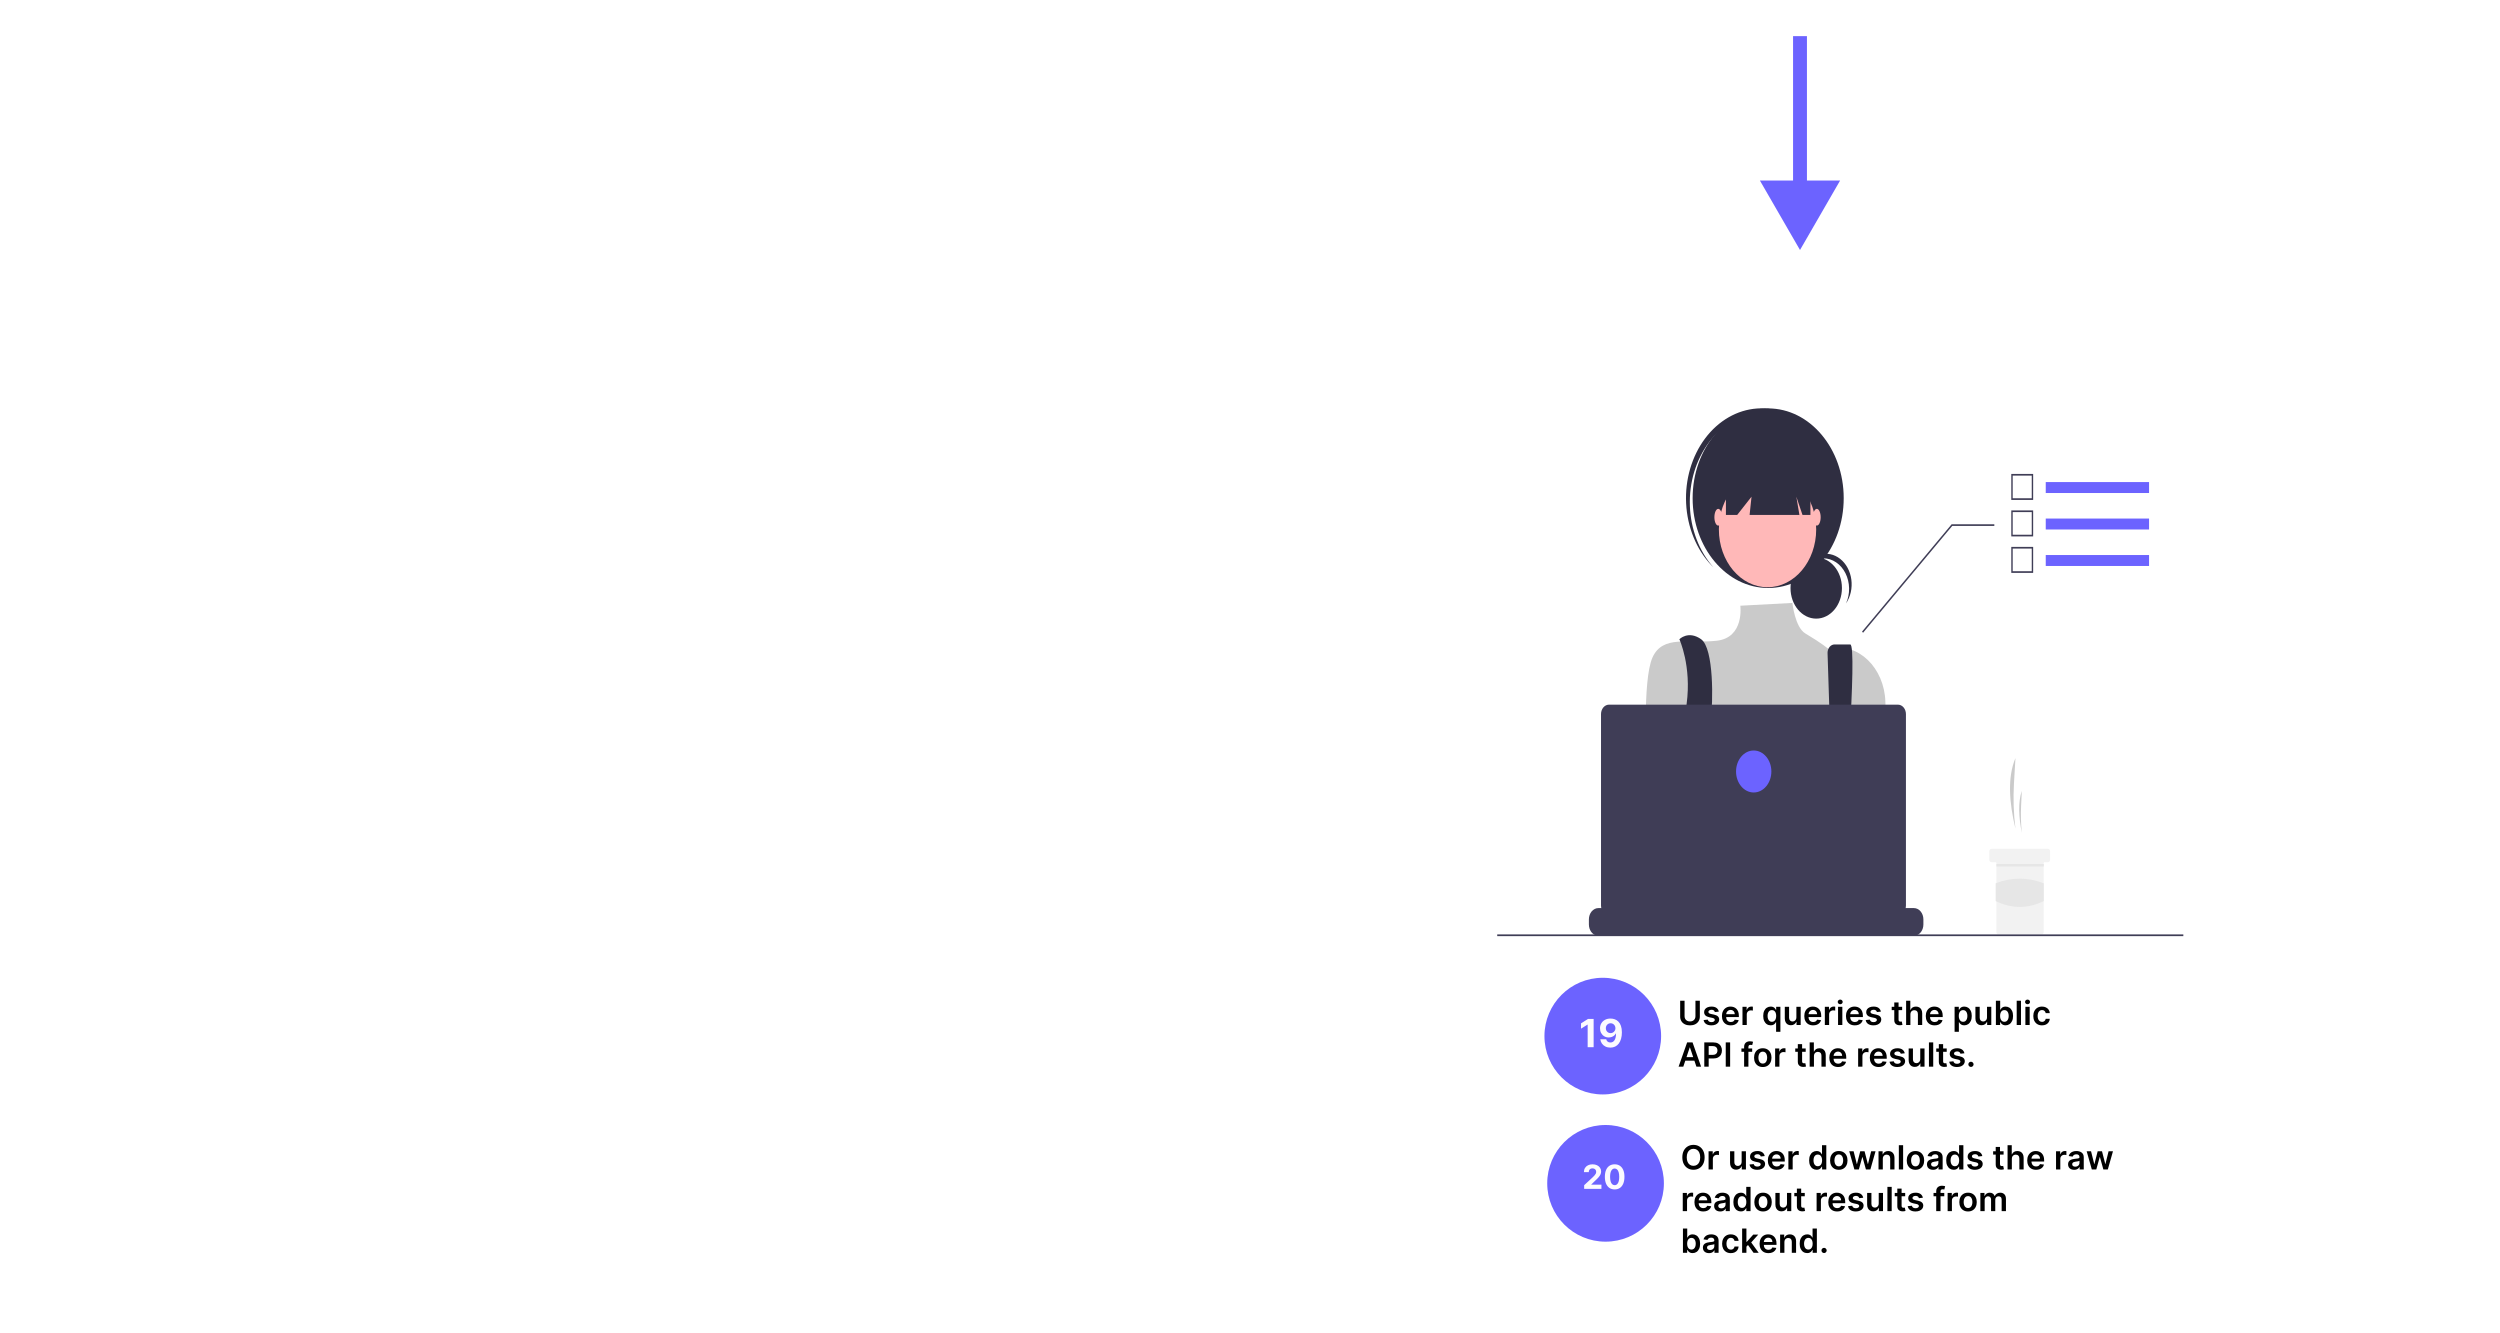 <svg width="900" height="480" viewBox="0 0 900 480" fill="none" xmlns="http://www.w3.org/2000/svg">
<rect width="900" height="480" fill="white"/>
<path d="M648 90L662.434 65H633.566L648 90ZM645.5 13V67.5H650.5V13H645.5Z" fill="#6C63FF"/>
<g clip-path="url(#clip0_14_1302)">
<path d="M725.565 298.305C724.888 292.89 724.71 287.404 725.032 281.943L725.565 272.906C722.629 279.85 723.292 288.99 725.565 298.305Z" fill="#CACACA"/>
<path d="M727.854 299.817C727.528 296.586 727.443 293.327 727.598 290.078L727.854 284.698C726.441 288.832 726.761 294.272 727.854 299.817Z" fill="#CACACA"/>
<path d="M738.03 306.469V309.493C738.029 309.733 737.948 309.963 737.805 310.133C737.662 310.303 737.469 310.399 737.266 310.4H735.995C735.961 310.4 735.928 310.408 735.897 310.423C735.866 310.438 735.838 310.46 735.815 310.488C735.791 310.516 735.772 310.55 735.759 310.587C735.747 310.623 735.74 310.663 735.74 310.702V335.496C735.739 335.736 735.659 335.966 735.516 336.136C735.373 336.306 735.179 336.402 734.977 336.403H719.461C719.259 336.403 719.065 336.308 718.922 336.137C718.779 335.967 718.698 335.737 718.698 335.496V310.702C718.698 310.622 718.671 310.546 718.623 310.489C718.576 310.432 718.511 310.4 718.444 310.4H716.917C716.715 310.4 716.521 310.304 716.378 310.134C716.235 309.964 716.154 309.734 716.154 309.493V306.469C716.154 306.35 716.174 306.232 716.212 306.122C716.25 306.012 716.307 305.912 716.378 305.828C716.448 305.743 716.533 305.676 716.625 305.631C716.718 305.585 716.817 305.562 716.917 305.562H737.266C737.469 305.563 737.662 305.659 737.805 305.829C737.948 305.999 738.029 306.229 738.03 306.469Z" fill="#F2F2F2"/>
<path d="M735.763 311.035H718.721V311.942H735.763V311.035Z" fill="#E6E6E6"/>
<path d="M735.74 324.383C730.038 327.188 724.273 327.219 718.444 324.383V317.992C724.055 315.752 730.129 315.752 735.74 317.992V324.383Z" fill="#E6E6E6"/>
<path d="M653.84 222.706C658.953 222.706 663.098 217.779 663.098 211.702C663.098 205.624 658.953 200.697 653.84 200.697C648.727 200.697 644.583 205.624 644.583 211.702C644.583 217.779 648.727 222.706 653.84 222.706Z" fill="#2F2E41"/>
<path d="M656.419 201C658.022 201 659.596 201.494 660.99 202.435C662.383 203.375 663.547 204.729 664.368 206.364C665.19 207.999 665.64 209.86 665.675 211.764C665.71 213.668 665.329 215.551 664.569 217.227C665.372 216.033 665.956 214.654 666.286 213.177C666.615 211.7 666.682 210.157 666.482 208.648C666.282 207.138 665.82 205.695 665.125 204.409C664.43 203.124 663.517 202.024 662.445 201.181C661.372 200.338 660.164 199.77 658.897 199.513C657.63 199.256 656.331 199.315 655.085 199.687C653.838 200.06 652.67 200.736 651.655 201.675C650.641 202.613 649.802 203.793 649.192 205.138C650.057 203.846 651.156 202.804 652.408 202.087C653.659 201.371 655.03 200.999 656.419 201Z" fill="#2F2E41"/>
<path d="M636.541 211.678C651.56 211.678 663.735 197.205 663.735 179.352C663.735 161.498 651.56 147.025 636.541 147.025C621.522 147.025 609.346 161.498 609.346 179.352C609.346 197.205 621.522 211.678 636.541 211.678Z" fill="#2F2E41"/>
<path d="M615.198 159.295C619.883 153.03 626.433 149.175 633.465 148.543C640.497 147.91 647.46 150.55 652.886 155.905C652.663 155.654 652.443 155.401 652.212 155.156C646.821 149.464 639.75 146.55 632.552 147.055C625.354 147.56 618.619 151.442 613.828 157.848C609.038 164.254 606.583 172.659 607.005 181.215C607.426 189.772 610.689 197.779 616.076 203.476C616.307 203.721 616.544 203.951 616.78 204.184C611.671 198.406 608.65 190.495 608.355 182.12C608.059 173.744 610.513 165.56 615.198 159.295Z" fill="#2F2E41"/>
<path d="M636.31 211.404C645.984 211.404 653.826 202.083 653.826 190.584C653.826 179.085 645.984 169.763 636.31 169.763C626.637 169.763 618.795 179.085 618.795 190.584C618.795 202.083 626.637 211.404 636.31 211.404Z" fill="#FFB8B8"/>
<path d="M645.258 217.056L626.514 218.058C626.514 218.058 628.079 229.581 617.938 230.676C607.798 231.772 598.579 228.485 594.892 236.703C591.205 244.922 592.794 274.186 592.794 274.186C592.794 274.186 599.708 303.773 605.239 308.156C610.77 312.54 659.167 306.513 659.167 306.513L679.422 276.112L678.736 252.667C678.378 240.424 668.974 231.232 658.846 233.497C658.647 233.542 658.447 233.59 658.245 233.641C658.245 233.641 656.02 231.664 649.916 228.036C646.183 225.817 645.258 217.056 645.258 217.056Z" fill="#CACACA"/>
<path d="M604.571 230.128C604.571 230.128 609.026 239.737 607.182 253.435C605.339 267.132 613.075 296.102 613.075 296.102L618.606 294.459C618.606 294.459 614.918 265.968 615.84 259.393C616.762 252.818 617.016 233.416 612.407 230.128C607.798 226.841 604.571 230.128 604.571 230.128Z" fill="#2F2E41"/>
<path d="M657.921 235.167L659.858 295.829L663.546 298.568C663.546 298.568 668.847 231.997 666.081 231.997H660.454C660.121 231.997 659.791 232.075 659.483 232.227C659.176 232.378 658.896 232.6 658.661 232.88C658.425 233.16 658.238 233.493 658.111 233.858C657.983 234.224 657.918 234.616 657.918 235.012C657.918 235.064 657.919 235.115 657.921 235.167Z" fill="#2F2E41"/>
<path d="M615.61 294.733C616.883 294.733 617.914 293.506 617.914 291.993C617.914 290.48 616.883 289.254 615.61 289.254C614.337 289.254 613.305 290.48 613.305 291.993C613.305 293.506 614.337 294.733 615.61 294.733Z" fill="#6C63FF"/>
<path d="M661.702 297.472C662.975 297.472 664.007 296.246 664.007 294.733C664.007 293.22 662.975 291.993 661.702 291.993C660.43 291.993 659.398 293.22 659.398 294.733C659.398 296.246 660.43 297.472 661.702 297.472Z" fill="#6C63FF"/>
<path d="M621.33 164.558V185.378H625.387L630.549 178.804L629.858 185.378H647.787L646.681 178.804L648.894 185.378H651.751V164.558H621.33Z" fill="#2F2E41"/>
<path d="M618.565 189.214C619.328 189.214 619.947 187.865 619.947 186.2C619.947 184.536 619.328 183.187 618.565 183.187C617.801 183.187 617.182 184.536 617.182 186.2C617.182 187.865 617.801 189.214 618.565 189.214Z" fill="#FFB8B8"/>
<path d="M654.056 189.214C654.82 189.214 655.439 187.865 655.439 186.2C655.439 184.536 654.82 183.187 654.056 183.187C653.292 183.187 652.673 184.536 652.673 186.2C652.673 187.865 653.292 189.214 654.056 189.214Z" fill="#FFB8B8"/>
<path d="M692.42 330.972V332.808C692.42 333.311 692.342 333.811 692.188 334.28C692.12 334.489 692.037 334.692 691.941 334.885C691.638 335.49 691.208 335.991 690.693 336.338C690.178 336.686 689.596 336.869 689.004 336.868H575.418C574.825 336.869 574.243 336.686 573.728 336.338C573.213 335.991 572.783 335.49 572.48 334.885C572.384 334.692 572.301 334.489 572.233 334.28C572.079 333.811 572.001 333.311 572.001 332.808V330.972C572.001 330.439 572.09 329.911 572.261 329.419C572.433 328.926 572.684 328.478 573.001 328.101C573.318 327.724 573.695 327.425 574.109 327.221C574.523 327.017 574.967 326.912 575.416 326.911H581.965V326.056C581.965 326.034 581.969 326.012 581.976 325.991C581.983 325.971 581.993 325.952 582.006 325.936C582.02 325.92 582.035 325.908 582.052 325.899C582.07 325.891 582.088 325.887 582.107 325.886H585.523C585.561 325.886 585.597 325.904 585.624 325.936C585.651 325.967 585.666 326.01 585.666 326.055V326.911H587.8V326.056C587.8 326.034 587.804 326.012 587.811 325.991C587.818 325.971 587.828 325.952 587.841 325.936C587.855 325.92 587.87 325.908 587.888 325.899C587.905 325.891 587.923 325.887 587.942 325.886H591.359C591.396 325.886 591.432 325.904 591.459 325.936C591.486 325.967 591.501 326.01 591.501 326.055V326.911H593.638V326.056C593.638 326.034 593.641 326.012 593.648 325.991C593.655 325.971 593.666 325.952 593.679 325.936C593.692 325.92 593.708 325.908 593.725 325.899C593.742 325.891 593.761 325.887 593.78 325.886H597.196C597.234 325.886 597.27 325.904 597.297 325.936C597.323 325.967 597.339 326.01 597.339 326.055V326.912H599.473V326.056C599.473 326.034 599.476 326.012 599.483 325.991C599.491 325.971 599.501 325.952 599.514 325.936C599.527 325.92 599.543 325.908 599.56 325.899C599.578 325.891 599.596 325.887 599.615 325.886H603.031C603.069 325.886 603.105 325.904 603.132 325.936C603.159 325.967 603.174 326.01 603.174 326.055V326.912H605.308V326.056C605.308 326.034 605.311 326.012 605.319 325.991C605.326 325.971 605.336 325.952 605.349 325.936C605.362 325.92 605.378 325.908 605.395 325.899C605.413 325.891 605.431 325.887 605.45 325.886H608.866C608.904 325.886 608.94 325.904 608.967 325.936C608.994 325.967 609.009 326.01 609.009 326.055V326.912H611.145V326.056C611.145 326.034 611.149 326.012 611.156 325.991C611.163 325.971 611.174 325.952 611.187 325.936C611.2 325.92 611.216 325.908 611.233 325.899C611.25 325.891 611.269 325.887 611.287 325.887H614.704C614.742 325.886 614.778 325.904 614.805 325.936C614.831 325.967 614.846 326.01 614.846 326.055V326.912H616.981V326.056C616.98 326.034 616.984 326.012 616.991 325.991C616.998 325.971 617.009 325.952 617.022 325.936C617.035 325.92 617.051 325.908 617.068 325.899C617.085 325.891 617.104 325.887 617.123 325.887H643.882C643.901 325.886 643.919 325.891 643.936 325.899C643.954 325.908 643.969 325.92 643.983 325.936C643.996 325.951 644.006 325.97 644.014 325.991C644.021 326.011 644.024 326.033 644.024 326.055V326.912H646.161V326.056C646.161 326.034 646.165 326.012 646.172 325.991C646.179 325.971 646.189 325.952 646.203 325.936C646.216 325.921 646.231 325.908 646.249 325.899C646.266 325.891 646.284 325.887 646.303 325.887H649.72C649.757 325.887 649.793 325.905 649.82 325.937C649.847 325.968 649.862 326.011 649.862 326.056V326.912H651.996V326.056C651.996 326.034 652 326.012 652.007 325.991C652.014 325.971 652.024 325.952 652.038 325.936C652.051 325.921 652.067 325.908 652.084 325.899C652.101 325.891 652.12 325.887 652.138 325.887H655.555C655.573 325.886 655.592 325.891 655.609 325.899C655.626 325.908 655.642 325.92 655.655 325.936C655.669 325.952 655.679 325.97 655.686 325.991C655.693 326.011 655.697 326.033 655.697 326.055V326.912H657.831V326.056C657.831 326.034 657.835 326.012 657.842 325.991C657.849 325.971 657.86 325.952 657.873 325.936C657.886 325.921 657.902 325.908 657.919 325.9C657.936 325.891 657.955 325.887 657.973 325.887H661.39C661.409 325.886 661.427 325.891 661.444 325.899C661.462 325.908 661.477 325.92 661.49 325.936C661.504 325.952 661.514 325.97 661.521 325.991C661.529 326.011 661.532 326.033 661.532 326.055V326.912H663.669V326.056C663.669 326.034 663.673 326.012 663.68 325.991C663.687 325.971 663.697 325.952 663.71 325.936C663.724 325.921 663.739 325.908 663.757 325.9C663.774 325.891 663.792 325.887 663.811 325.887H667.227C667.265 325.887 667.301 325.905 667.327 325.937C667.353 325.969 667.368 326.011 667.367 326.056V326.912H669.504V326.056C669.504 326.034 669.508 326.012 669.515 325.991C669.522 325.971 669.532 325.952 669.546 325.936C669.559 325.921 669.574 325.908 669.592 325.9C669.609 325.891 669.627 325.887 669.646 325.887H673.063C673.081 325.886 673.1 325.891 673.117 325.899C673.134 325.908 673.15 325.92 673.163 325.936C673.176 325.952 673.187 325.97 673.194 325.991C673.201 326.011 673.205 326.033 673.205 326.055V326.912H675.339V326.056C675.339 326.034 675.343 326.012 675.35 325.991C675.357 325.971 675.367 325.952 675.381 325.936C675.394 325.921 675.409 325.908 675.427 325.9C675.444 325.891 675.462 325.887 675.481 325.887H678.898C678.916 325.886 678.935 325.891 678.952 325.899C678.969 325.908 678.985 325.92 678.998 325.936C679.012 325.952 679.022 325.97 679.029 325.991C679.036 326.011 679.04 326.033 679.04 326.055V326.912H689.004C689.909 326.911 690.778 327.339 691.419 328.1C692.059 328.861 692.419 329.893 692.42 330.97L692.42 330.972Z" fill="#3F3D56"/>
<path d="M786 336.395H539V337H786V336.395Z" fill="#3F3D56"/>
<path d="M683.273 253.678H579.228C578.852 253.678 578.479 253.766 578.132 253.937C577.784 254.108 577.469 254.359 577.203 254.675C576.937 254.991 576.726 255.366 576.582 255.779C576.438 256.192 576.364 256.635 576.364 257.082V325.994C576.364 326.897 576.666 327.763 577.203 328.401C577.74 329.04 578.468 329.398 579.228 329.398H683.273C684.033 329.398 684.761 329.04 685.298 328.401C685.836 327.763 686.137 326.897 686.137 325.994V257.082C686.137 256.179 685.836 255.313 685.298 254.675C684.761 254.036 684.033 253.678 683.273 253.678Z" fill="#3F3D56"/>
<path d="M631.334 285.296C634.846 285.296 637.693 281.911 637.693 277.737C637.693 273.562 634.846 270.177 631.334 270.177C627.822 270.177 624.975 273.562 624.975 277.737C624.975 281.911 627.822 285.296 631.334 285.296Z" fill="#6C63FF"/>
<path d="M670.7 227.797L702.802 189.336H717.958V188.731H702.59L702.515 188.821L670.338 227.372L670.7 227.797Z" fill="#3F3D56"/>
<path d="M773.663 173.545H736.469V177.485H773.663V173.545Z" fill="#6C63FF"/>
<path d="M731.936 179.976H724.062V170.616H731.936V179.976ZM724.571 179.371H731.428V171.221H724.571L724.571 179.371Z" fill="#3F3D56"/>
<path d="M773.663 186.678H736.469V190.617H773.663V186.678Z" fill="#6C63FF"/>
<path d="M731.936 193.109H724.062V183.749H731.936V193.109ZM724.571 192.504H731.428V184.354H724.571L724.571 192.504Z" fill="#3F3D56"/>
<path d="M773.663 199.81H736.469V203.75H773.663V199.81Z" fill="#6C63FF"/>
<path d="M731.936 206.241H724.062V196.881H731.936V206.241ZM724.571 205.636H731.428V197.486H724.571L724.571 205.636Z" fill="#3F3D56"/>
</g>
<path d="M610.362 360.273H611.943V365.974C611.943 366.599 611.795 367.149 611.5 367.624C611.207 368.098 610.795 368.469 610.264 368.736C609.733 369 609.112 369.132 608.402 369.132C607.689 369.132 607.067 369 606.536 368.736C606.004 368.469 605.592 368.098 605.3 367.624C605.007 367.149 604.861 366.599 604.861 365.974V360.273H606.442V365.842C606.442 366.206 606.521 366.53 606.68 366.814C606.842 367.098 607.07 367.321 607.362 367.483C607.655 367.642 608.001 367.722 608.402 367.722C608.803 367.722 609.149 367.642 609.442 367.483C609.737 367.321 609.964 367.098 610.124 366.814C610.283 366.53 610.362 366.206 610.362 365.842V360.273ZM618.767 364.185L617.36 364.338C617.321 364.196 617.251 364.062 617.152 363.938C617.055 363.812 616.924 363.712 616.76 363.635C616.595 363.558 616.393 363.52 616.154 363.52C615.833 363.52 615.564 363.589 615.345 363.729C615.129 363.868 615.022 364.048 615.025 364.27C615.022 364.46 615.092 364.615 615.234 364.734C615.379 364.854 615.618 364.952 615.95 365.028L617.066 365.267C617.686 365.401 618.146 365.612 618.447 365.902C618.751 366.192 618.904 366.571 618.907 367.04C618.904 367.452 618.784 367.815 618.545 368.131C618.309 368.443 617.981 368.687 617.561 368.864C617.14 369.04 616.657 369.128 616.112 369.128C615.311 369.128 614.666 368.96 614.177 368.625C613.689 368.287 613.397 367.817 613.304 367.214L614.808 367.07C614.876 367.365 615.021 367.588 615.243 367.739C615.464 367.889 615.752 367.964 616.108 367.964C616.474 367.964 616.768 367.889 616.99 367.739C617.214 367.588 617.326 367.402 617.326 367.18C617.326 366.993 617.254 366.838 617.109 366.716C616.967 366.594 616.745 366.5 616.444 366.435L615.328 366.2C614.7 366.07 614.235 365.849 613.934 365.54C613.633 365.227 613.484 364.832 613.487 364.355C613.484 363.952 613.593 363.602 613.815 363.307C614.039 363.009 614.35 362.778 614.748 362.616C615.149 362.452 615.61 362.369 616.133 362.369C616.9 362.369 617.504 362.533 617.944 362.859C618.387 363.186 618.662 363.628 618.767 364.185ZM623.077 369.128C622.421 369.128 621.854 368.991 621.377 368.719C620.902 368.443 620.537 368.054 620.282 367.551C620.026 367.045 619.898 366.45 619.898 365.766C619.898 365.092 620.026 364.501 620.282 363.993C620.54 363.482 620.901 363.084 621.364 362.8C621.827 362.513 622.371 362.369 622.996 362.369C623.4 362.369 623.78 362.435 624.138 362.565C624.499 362.693 624.817 362.892 625.093 363.162C625.371 363.432 625.59 363.776 625.749 364.193C625.908 364.608 625.988 365.102 625.988 365.676V366.149H620.623V365.109H624.509C624.506 364.814 624.442 364.551 624.317 364.321C624.192 364.088 624.017 363.905 623.793 363.771C623.571 363.638 623.313 363.571 623.017 363.571C622.702 363.571 622.425 363.648 622.186 363.801C621.948 363.952 621.762 364.151 621.628 364.398C621.498 364.642 621.431 364.911 621.428 365.203V366.111C621.428 366.491 621.498 366.818 621.637 367.091C621.776 367.361 621.971 367.568 622.221 367.713C622.471 367.855 622.763 367.926 623.098 367.926C623.323 367.926 623.526 367.895 623.708 367.832C623.89 367.767 624.047 367.672 624.181 367.547C624.314 367.422 624.415 367.267 624.483 367.082L625.924 367.244C625.833 367.625 625.659 367.957 625.404 368.241C625.151 368.523 624.827 368.741 624.432 368.898C624.037 369.051 623.586 369.128 623.077 369.128ZM627.293 369V362.455H628.788V363.545H628.857C628.976 363.168 629.18 362.876 629.47 362.672C629.763 362.464 630.097 362.361 630.472 362.361C630.557 362.361 630.652 362.365 630.757 362.374C630.865 362.379 630.955 362.389 631.026 362.403V363.822C630.96 363.8 630.857 363.78 630.714 363.763C630.575 363.743 630.44 363.733 630.31 363.733C630.028 363.733 629.776 363.794 629.551 363.916C629.33 364.036 629.155 364.202 629.027 364.415C628.899 364.628 628.835 364.874 628.835 365.152V369H627.293ZM639.395 371.455V367.969H639.331C639.251 368.128 639.136 368.297 638.986 368.476C638.835 368.652 638.636 368.803 638.389 368.928C638.142 369.053 637.831 369.115 637.456 369.115C636.942 369.115 636.482 368.983 636.075 368.719C635.669 368.455 635.348 368.071 635.112 367.568C634.876 367.065 634.759 366.455 634.759 365.736C634.759 365.009 634.878 364.395 635.116 363.895C635.358 363.392 635.683 363.013 636.092 362.757C636.501 362.499 636.957 362.369 637.46 362.369C637.844 362.369 638.159 362.435 638.406 362.565C638.653 362.693 638.849 362.848 638.994 363.03C639.139 363.209 639.251 363.378 639.331 363.537H639.425V362.455H640.942V371.455H639.395ZM637.886 367.849C638.213 367.849 638.491 367.761 638.722 367.585C638.952 367.406 639.126 367.158 639.246 366.839C639.365 366.521 639.425 366.151 639.425 365.727C639.425 365.304 639.365 364.936 639.246 364.624C639.129 364.311 638.956 364.068 638.726 363.895C638.499 363.722 638.219 363.635 637.886 363.635C637.543 363.635 637.256 363.724 637.026 363.903C636.795 364.082 636.622 364.33 636.506 364.645C636.389 364.96 636.331 365.321 636.331 365.727C636.331 366.136 636.389 366.501 636.506 366.822C636.625 367.141 636.8 367.392 637.03 367.577C637.263 367.759 637.548 367.849 637.886 367.849ZM646.699 366.247V362.455H648.241V369H646.746V367.837H646.678C646.53 368.203 646.287 368.503 645.949 368.736C645.614 368.969 645.2 369.085 644.709 369.085C644.28 369.085 643.901 368.99 643.571 368.8C643.244 368.607 642.989 368.327 642.804 367.96C642.619 367.591 642.527 367.145 642.527 366.622V362.455H644.07V366.384C644.07 366.798 644.183 367.128 644.411 367.372C644.638 367.616 644.936 367.739 645.305 367.739C645.533 367.739 645.753 367.683 645.966 367.572C646.179 367.462 646.354 367.297 646.49 367.078C646.629 366.857 646.699 366.58 646.699 366.247ZM652.725 369.128C652.069 369.128 651.502 368.991 651.025 368.719C650.551 368.443 650.186 368.054 649.93 367.551C649.674 367.045 649.547 366.45 649.547 365.766C649.547 365.092 649.674 364.501 649.93 363.993C650.189 363.482 650.549 363.084 651.012 362.8C651.475 362.513 652.02 362.369 652.645 362.369C653.048 362.369 653.429 362.435 653.787 362.565C654.147 362.693 654.466 362.892 654.741 363.162C655.02 363.432 655.238 363.776 655.397 364.193C655.556 364.608 655.636 365.102 655.636 365.676V366.149H650.271V365.109H654.157C654.154 364.814 654.091 364.551 653.966 364.321C653.841 364.088 653.666 363.905 653.441 363.771C653.22 363.638 652.961 363.571 652.666 363.571C652.35 363.571 652.074 363.648 651.835 363.801C651.596 363.952 651.41 364.151 651.277 364.398C651.146 364.642 651.079 364.911 651.076 365.203V366.111C651.076 366.491 651.146 366.818 651.285 367.091C651.424 367.361 651.619 367.568 651.869 367.713C652.119 367.855 652.412 367.926 652.747 367.926C652.971 367.926 653.174 367.895 653.356 367.832C653.538 367.767 653.696 367.672 653.829 367.547C653.963 367.422 654.064 367.267 654.132 367.082L655.572 367.244C655.481 367.625 655.308 367.957 655.052 368.241C654.799 368.523 654.475 368.741 654.081 368.898C653.686 369.051 653.234 369.128 652.725 369.128ZM656.941 369V362.455H658.437V363.545H658.505C658.624 363.168 658.829 362.876 659.119 362.672C659.411 362.464 659.745 362.361 660.12 362.361C660.205 362.361 660.3 362.365 660.406 362.374C660.513 362.379 660.603 362.389 660.674 362.403V363.822C660.609 363.8 660.505 363.78 660.363 363.763C660.224 363.743 660.089 363.733 659.958 363.733C659.677 363.733 659.424 363.794 659.2 363.916C658.978 364.036 658.803 364.202 658.675 364.415C658.548 364.628 658.484 364.874 658.484 365.152V369H656.941ZM661.699 369V362.455H663.241V369H661.699ZM662.474 361.526C662.23 361.526 662.02 361.445 661.844 361.283C661.668 361.118 661.58 360.92 661.58 360.69C661.58 360.457 661.668 360.26 661.844 360.098C662.02 359.933 662.23 359.851 662.474 359.851C662.722 359.851 662.932 359.933 663.105 360.098C663.281 360.26 663.369 360.457 663.369 360.69C663.369 360.92 663.281 361.118 663.105 361.283C662.932 361.445 662.722 361.526 662.474 361.526ZM667.725 369.128C667.069 369.128 666.502 368.991 666.025 368.719C665.551 368.443 665.186 368.054 664.93 367.551C664.674 367.045 664.547 366.45 664.547 365.766C664.547 365.092 664.674 364.501 664.93 363.993C665.189 363.482 665.549 363.084 666.012 362.8C666.475 362.513 667.02 362.369 667.645 362.369C668.048 362.369 668.429 362.435 668.787 362.565C669.147 362.693 669.466 362.892 669.741 363.162C670.02 363.432 670.238 363.776 670.397 364.193C670.556 364.608 670.636 365.102 670.636 365.676V366.149H665.271V365.109H669.157C669.154 364.814 669.091 364.551 668.966 364.321C668.841 364.088 668.666 363.905 668.441 363.771C668.22 363.638 667.961 363.571 667.666 363.571C667.35 363.571 667.074 363.648 666.835 363.801C666.596 363.952 666.41 364.151 666.277 364.398C666.146 364.642 666.079 364.911 666.076 365.203V366.111C666.076 366.491 666.146 366.818 666.285 367.091C666.424 367.361 666.619 367.568 666.869 367.713C667.119 367.855 667.412 367.926 667.747 367.926C667.971 367.926 668.174 367.895 668.356 367.832C668.538 367.767 668.696 367.672 668.829 367.547C668.963 367.422 669.064 367.267 669.132 367.082L670.572 367.244C670.481 367.625 670.308 367.957 670.052 368.241C669.799 368.523 669.475 368.741 669.081 368.898C668.686 369.051 668.234 369.128 667.725 369.128ZM677.114 364.185L675.708 364.338C675.668 364.196 675.599 364.062 675.499 363.938C675.403 363.812 675.272 363.712 675.107 363.635C674.942 363.558 674.741 363.52 674.502 363.52C674.181 363.52 673.911 363.589 673.692 363.729C673.477 363.868 673.37 364.048 673.373 364.27C673.37 364.46 673.44 364.615 673.582 364.734C673.727 364.854 673.965 364.952 674.298 365.028L675.414 365.267C676.033 365.401 676.494 365.612 676.795 365.902C677.099 366.192 677.252 366.571 677.255 367.04C677.252 367.452 677.131 367.815 676.893 368.131C676.657 368.443 676.329 368.687 675.908 368.864C675.488 369.04 675.005 369.128 674.46 369.128C673.658 369.128 673.013 368.96 672.525 368.625C672.036 368.287 671.745 367.817 671.651 367.214L673.156 367.07C673.224 367.365 673.369 367.588 673.59 367.739C673.812 367.889 674.1 367.964 674.455 367.964C674.822 367.964 675.116 367.889 675.337 367.739C675.562 367.588 675.674 367.402 675.674 367.18C675.674 366.993 675.602 366.838 675.457 366.716C675.315 366.594 675.093 366.5 674.792 366.435L673.675 366.2C673.048 366.07 672.583 365.849 672.282 365.54C671.981 365.227 671.832 364.832 671.835 364.355C671.832 363.952 671.941 363.602 672.163 363.307C672.387 363.009 672.698 362.778 673.096 362.616C673.496 362.452 673.958 362.369 674.481 362.369C675.248 362.369 675.852 362.533 676.292 362.859C676.735 363.186 677.009 363.628 677.114 364.185ZM684.772 362.455V363.648H681.009V362.455H684.772ZM681.938 360.886H683.481V367.031C683.481 367.239 683.512 367.398 683.575 367.509C683.64 367.616 683.725 367.69 683.83 367.73C683.935 367.77 684.052 367.79 684.18 367.79C684.276 367.79 684.364 367.783 684.444 367.768C684.526 367.754 684.589 367.741 684.631 367.73L684.891 368.936C684.809 368.964 684.691 368.996 684.538 369.03C684.387 369.064 684.202 369.084 683.984 369.089C683.597 369.101 683.249 369.043 682.94 368.915C682.63 368.784 682.384 368.582 682.202 368.31C682.023 368.037 681.935 367.696 681.938 367.287V360.886ZM687.745 365.165V369H686.203V360.273H687.711V363.567H687.788C687.941 363.197 688.179 362.906 688.5 362.693C688.824 362.477 689.235 362.369 689.735 362.369C690.19 362.369 690.586 362.464 690.924 362.655C691.262 362.845 691.524 363.124 691.708 363.49C691.896 363.857 691.99 364.304 691.99 364.832V369H690.447V365.071C690.447 364.631 690.333 364.288 690.106 364.044C689.882 363.797 689.566 363.673 689.16 363.673C688.887 363.673 688.643 363.733 688.427 363.852C688.214 363.969 688.047 364.138 687.924 364.359C687.805 364.581 687.745 364.849 687.745 365.165ZM696.46 369.128C695.804 369.128 695.237 368.991 694.76 368.719C694.285 368.443 693.92 368.054 693.664 367.551C693.409 367.045 693.281 366.45 693.281 365.766C693.281 365.092 693.409 364.501 693.664 363.993C693.923 363.482 694.284 363.084 694.747 362.8C695.21 362.513 695.754 362.369 696.379 362.369C696.782 362.369 697.163 362.435 697.521 362.565C697.882 362.693 698.2 362.892 698.475 363.162C698.754 363.432 698.973 363.776 699.132 364.193C699.291 364.608 699.37 365.102 699.37 365.676V366.149H694.005V365.109H697.892C697.889 364.814 697.825 364.551 697.7 364.321C697.575 364.088 697.4 363.905 697.176 363.771C696.954 363.638 696.696 363.571 696.4 363.571C696.085 363.571 695.808 363.648 695.569 363.801C695.331 363.952 695.145 364.151 695.011 364.398C694.88 364.642 694.814 364.911 694.811 365.203V366.111C694.811 366.491 694.88 366.818 695.02 367.091C695.159 367.361 695.353 367.568 695.603 367.713C695.853 367.855 696.146 367.926 696.481 367.926C696.706 367.926 696.909 367.895 697.091 367.832C697.272 367.767 697.43 367.672 697.564 367.547C697.697 367.422 697.798 367.267 697.866 367.082L699.306 367.244C699.216 367.625 699.042 367.957 698.787 368.241C698.534 368.523 698.21 368.741 697.815 368.898C697.42 369.051 696.968 369.128 696.46 369.128ZM703.652 371.455V362.455H705.169V363.537H705.259C705.338 363.378 705.45 363.209 705.595 363.03C705.74 362.848 705.936 362.693 706.183 362.565C706.43 362.435 706.746 362.369 707.129 362.369C707.635 362.369 708.091 362.499 708.497 362.757C708.906 363.013 709.23 363.392 709.469 363.895C709.71 364.395 709.831 365.009 709.831 365.736C709.831 366.455 709.713 367.065 709.477 367.568C709.241 368.071 708.92 368.455 708.514 368.719C708.108 368.983 707.648 369.115 707.134 369.115C706.759 369.115 706.447 369.053 706.2 368.928C705.953 368.803 705.754 368.652 705.604 368.476C705.456 368.297 705.341 368.128 705.259 367.969H705.195V371.455H703.652ZM705.165 365.727C705.165 366.151 705.224 366.521 705.344 366.839C705.466 367.158 705.641 367.406 705.868 367.585C706.098 367.761 706.376 367.849 706.703 367.849C707.044 367.849 707.33 367.759 707.56 367.577C707.79 367.392 707.963 367.141 708.08 366.822C708.199 366.501 708.259 366.136 708.259 365.727C708.259 365.321 708.2 364.96 708.084 364.645C707.967 364.33 707.794 364.082 707.564 363.903C707.334 363.724 707.047 363.635 706.703 363.635C706.374 363.635 706.094 363.722 705.864 363.895C705.634 364.068 705.459 364.311 705.339 364.624C705.223 364.936 705.165 365.304 705.165 365.727ZM715.324 366.247V362.455H716.866V369H715.371V367.837H715.303C715.155 368.203 714.912 368.503 714.574 368.736C714.239 368.969 713.825 369.085 713.334 369.085C712.905 369.085 712.526 368.99 712.196 368.8C711.869 368.607 711.614 368.327 711.429 367.96C711.244 367.591 711.152 367.145 711.152 366.622V362.455H712.695V366.384C712.695 366.798 712.808 367.128 713.036 367.372C713.263 367.616 713.561 367.739 713.93 367.739C714.158 367.739 714.378 367.683 714.591 367.572C714.804 367.462 714.979 367.297 715.115 367.078C715.254 366.857 715.324 366.58 715.324 366.247ZM718.521 369V360.273H720.064V363.537H720.127C720.207 363.378 720.319 363.209 720.464 363.03C720.609 362.848 720.805 362.693 721.052 362.565C721.299 362.435 721.615 362.369 721.998 362.369C722.504 362.369 722.96 362.499 723.366 362.757C723.775 363.013 724.099 363.392 724.338 363.895C724.579 364.395 724.7 365.009 724.7 365.736C724.7 366.455 724.582 367.065 724.346 367.568C724.11 368.071 723.789 368.455 723.383 368.719C722.977 368.983 722.517 369.115 722.002 369.115C721.627 369.115 721.316 369.053 721.069 368.928C720.822 368.803 720.623 368.652 720.473 368.476C720.325 368.297 720.21 368.128 720.127 367.969H720.038V369H718.521ZM720.034 365.727C720.034 366.151 720.093 366.521 720.213 366.839C720.335 367.158 720.51 367.406 720.737 367.585C720.967 367.761 721.245 367.849 721.572 367.849C721.913 367.849 722.199 367.759 722.429 367.577C722.659 367.392 722.832 367.141 722.949 366.822C723.068 366.501 723.127 366.136 723.127 365.727C723.127 365.321 723.069 364.96 722.953 364.645C722.836 364.33 722.663 364.082 722.433 363.903C722.203 363.724 721.916 363.635 721.572 363.635C721.243 363.635 720.963 363.722 720.733 363.895C720.502 364.068 720.328 364.311 720.208 364.624C720.092 364.936 720.034 365.304 720.034 365.727ZM727.554 360.273V369H726.011V360.273H727.554ZM729.14 369V362.455H730.683V369H729.14ZM729.916 361.526C729.672 361.526 729.461 361.445 729.285 361.283C729.109 361.118 729.021 360.92 729.021 360.69C729.021 360.457 729.109 360.26 729.285 360.098C729.461 359.933 729.672 359.851 729.916 359.851C730.163 359.851 730.373 359.933 730.547 360.098C730.723 360.26 730.811 360.457 730.811 360.69C730.811 360.92 730.723 361.118 730.547 361.283C730.373 361.445 730.163 361.526 729.916 361.526ZM735.124 369.128C734.471 369.128 733.91 368.984 733.441 368.697C732.975 368.411 732.616 368.014 732.363 367.509C732.113 367 731.988 366.415 731.988 365.753C731.988 365.088 732.116 364.501 732.371 363.993C732.627 363.482 732.988 363.084 733.454 362.8C733.923 362.513 734.477 362.369 735.116 362.369C735.647 362.369 736.117 362.467 736.526 362.663C736.938 362.857 737.266 363.131 737.511 363.486C737.755 363.838 737.894 364.25 737.928 364.722H736.454C736.394 364.406 736.252 364.143 736.028 363.933C735.806 363.72 735.509 363.614 735.137 363.614C734.822 363.614 734.545 363.699 734.306 363.869C734.067 364.037 733.881 364.278 733.748 364.594C733.617 364.909 733.552 365.287 733.552 365.727C733.552 366.173 733.617 366.557 733.748 366.878C733.879 367.196 734.062 367.442 734.298 367.615C734.536 367.786 734.816 367.871 735.137 367.871C735.364 367.871 735.567 367.828 735.746 367.743C735.928 367.655 736.08 367.528 736.202 367.364C736.325 367.199 736.408 366.999 736.454 366.763H737.928C737.891 367.226 737.755 367.636 737.519 367.994C737.283 368.349 736.962 368.628 736.556 368.83C736.15 369.028 735.673 369.128 735.124 369.128ZM605.982 384H604.294L607.366 375.273H609.318L612.395 384H610.707L608.376 377.062H608.308L605.982 384ZM606.037 380.578H610.639V381.848H606.037V380.578ZM613.544 384V375.273H616.817C617.488 375.273 618.05 375.398 618.505 375.648C618.962 375.898 619.307 376.241 619.54 376.679C619.776 377.114 619.894 377.608 619.894 378.162C619.894 378.722 619.776 379.219 619.54 379.653C619.304 380.088 618.956 380.43 618.496 380.68C618.036 380.928 617.469 381.051 616.796 381.051H614.627V379.751H616.583C616.975 379.751 617.296 379.683 617.546 379.547C617.796 379.411 617.98 379.223 618.1 378.984C618.222 378.746 618.283 378.472 618.283 378.162C618.283 377.852 618.222 377.58 618.1 377.344C617.98 377.108 617.794 376.925 617.542 376.794C617.292 376.661 616.969 376.594 616.574 376.594H615.125V384H613.544ZM622.848 375.273V384H621.267V375.273H622.848ZM630.784 377.455V378.648H626.914V377.455H630.784ZM627.882 384V376.837C627.882 376.396 627.973 376.03 628.154 375.737C628.339 375.445 628.586 375.226 628.896 375.081C629.206 374.936 629.549 374.864 629.927 374.864C630.194 374.864 630.431 374.885 630.639 374.928C630.846 374.97 631 375.009 631.099 375.043L630.792 376.236C630.727 376.216 630.645 376.196 630.545 376.176C630.446 376.153 630.335 376.142 630.213 376.142C629.926 376.142 629.723 376.212 629.603 376.351C629.487 376.487 629.429 376.683 629.429 376.939V384H627.882ZM634.601 384.128C633.962 384.128 633.408 383.987 632.939 383.706C632.47 383.425 632.107 383.031 631.848 382.526C631.592 382.02 631.464 381.429 631.464 380.753C631.464 380.077 631.592 379.484 631.848 378.976C632.107 378.467 632.47 378.072 632.939 377.791C633.408 377.51 633.962 377.369 634.601 377.369C635.24 377.369 635.794 377.51 636.263 377.791C636.732 378.072 637.094 378.467 637.349 378.976C637.608 379.484 637.737 380.077 637.737 380.753C637.737 381.429 637.608 382.02 637.349 382.526C637.094 383.031 636.732 383.425 636.263 383.706C635.794 383.987 635.24 384.128 634.601 384.128ZM634.609 382.892C634.956 382.892 635.246 382.797 635.479 382.607C635.712 382.413 635.885 382.155 635.999 381.831C636.115 381.507 636.173 381.146 636.173 380.749C636.173 380.348 636.115 379.986 635.999 379.662C635.885 379.335 635.712 379.075 635.479 378.882C635.246 378.689 634.956 378.592 634.609 378.592C634.254 378.592 633.959 378.689 633.723 378.882C633.49 379.075 633.315 379.335 633.199 379.662C633.085 379.986 633.028 380.348 633.028 380.749C633.028 381.146 633.085 381.507 633.199 381.831C633.315 382.155 633.49 382.413 633.723 382.607C633.959 382.797 634.254 382.892 634.609 382.892ZM639.047 384V377.455H640.542V378.545H640.61C640.73 378.168 640.934 377.876 641.224 377.672C641.517 377.464 641.85 377.361 642.225 377.361C642.311 377.361 642.406 377.365 642.511 377.374C642.619 377.379 642.708 377.389 642.779 377.403V378.822C642.714 378.8 642.61 378.78 642.468 378.763C642.329 378.743 642.194 378.733 642.064 378.733C641.782 378.733 641.529 378.794 641.305 378.916C641.083 379.036 640.909 379.202 640.781 379.415C640.653 379.628 640.589 379.874 640.589 380.152V384H639.047ZM650.049 377.455V378.648H646.287V377.455H650.049ZM647.216 375.886H648.758V382.031C648.758 382.239 648.789 382.398 648.852 382.509C648.917 382.616 649.002 382.69 649.108 382.73C649.213 382.77 649.329 382.79 649.457 382.79C649.554 382.79 649.642 382.783 649.721 382.768C649.804 382.754 649.866 382.741 649.909 382.73L650.169 383.936C650.086 383.964 649.968 383.996 649.815 384.03C649.664 384.064 649.48 384.084 649.261 384.089C648.875 384.101 648.527 384.043 648.217 383.915C647.907 383.784 647.662 383.582 647.48 383.31C647.301 383.037 647.213 382.696 647.216 382.287V375.886ZM653.023 380.165V384H651.48V375.273H652.989V378.567H653.065C653.219 378.197 653.456 377.906 653.777 377.693C654.101 377.477 654.513 377.369 655.013 377.369C655.467 377.369 655.864 377.464 656.202 377.655C656.54 377.845 656.801 378.124 656.986 378.49C657.173 378.857 657.267 379.304 657.267 379.832V384H655.724V380.071C655.724 379.631 655.611 379.288 655.384 379.044C655.159 378.797 654.844 378.673 654.438 378.673C654.165 378.673 653.92 378.733 653.705 378.852C653.491 378.969 653.324 379.138 653.202 379.359C653.082 379.581 653.023 379.849 653.023 380.165ZM661.737 384.128C661.081 384.128 660.514 383.991 660.037 383.719C659.563 383.443 659.197 383.054 658.942 382.551C658.686 382.045 658.558 381.45 658.558 380.766C658.558 380.092 658.686 379.501 658.942 378.993C659.2 378.482 659.561 378.084 660.024 377.8C660.487 377.513 661.031 377.369 661.656 377.369C662.06 377.369 662.44 377.435 662.798 377.565C663.159 377.693 663.477 377.892 663.753 378.162C664.031 378.432 664.25 378.776 664.409 379.193C664.568 379.608 664.648 380.102 664.648 380.676V381.149H659.283V380.109H663.169C663.166 379.814 663.102 379.551 662.977 379.321C662.852 379.088 662.678 378.905 662.453 378.771C662.232 378.638 661.973 378.571 661.678 378.571C661.362 378.571 661.085 378.648 660.847 378.801C660.608 378.952 660.422 379.151 660.288 379.398C660.158 379.642 660.091 379.911 660.088 380.203V381.111C660.088 381.491 660.158 381.818 660.297 382.091C660.436 382.361 660.631 382.568 660.881 382.713C661.131 382.855 661.423 382.926 661.759 382.926C661.983 382.926 662.186 382.895 662.368 382.832C662.55 382.767 662.707 382.672 662.841 382.547C662.974 382.422 663.075 382.267 663.143 382.082L664.584 382.244C664.493 382.625 664.32 382.957 664.064 383.241C663.811 383.523 663.487 383.741 663.092 383.898C662.697 384.051 662.246 384.128 661.737 384.128ZM668.929 384V377.455H670.425V378.545H670.493C670.613 378.168 670.817 377.876 671.107 377.672C671.4 377.464 671.733 377.361 672.108 377.361C672.194 377.361 672.289 377.365 672.394 377.374C672.502 377.379 672.591 377.389 672.662 377.403V378.822C672.597 378.8 672.493 378.78 672.351 378.763C672.212 378.743 672.077 378.733 671.946 378.733C671.665 378.733 671.412 378.794 671.188 378.916C670.966 379.036 670.792 379.202 670.664 379.415C670.536 379.628 670.472 379.874 670.472 380.152V384H668.929ZM676.315 384.128C675.659 384.128 675.092 383.991 674.615 383.719C674.141 383.443 673.776 383.054 673.52 382.551C673.264 382.045 673.136 381.45 673.136 380.766C673.136 380.092 673.264 379.501 673.52 378.993C673.778 378.482 674.139 378.084 674.602 377.8C675.065 377.513 675.609 377.369 676.234 377.369C676.638 377.369 677.018 377.435 677.376 377.565C677.737 377.693 678.055 377.892 678.331 378.162C678.609 378.432 678.828 378.776 678.987 379.193C679.146 379.608 679.226 380.102 679.226 380.676V381.149H673.861V380.109H677.747C677.744 379.814 677.68 379.551 677.555 379.321C677.43 379.088 677.256 378.905 677.031 378.771C676.81 378.638 676.551 378.571 676.256 378.571C675.94 378.571 675.663 378.648 675.425 378.801C675.186 378.952 675 379.151 674.866 379.398C674.736 379.642 674.669 379.911 674.666 380.203V381.111C674.666 381.491 674.736 381.818 674.875 382.091C675.014 382.361 675.209 382.568 675.459 382.713C675.709 382.855 676.001 382.926 676.337 382.926C676.561 382.926 676.764 382.895 676.946 382.832C677.128 382.767 677.286 382.672 677.419 382.547C677.553 382.422 677.653 382.267 677.722 382.082L679.162 382.244C679.071 382.625 678.898 382.957 678.642 383.241C678.389 383.523 678.065 383.741 677.67 383.898C677.276 384.051 676.824 384.128 676.315 384.128ZM685.704 379.185L684.298 379.338C684.258 379.196 684.189 379.062 684.089 378.938C683.993 378.812 683.862 378.712 683.697 378.635C683.532 378.558 683.331 378.52 683.092 378.52C682.771 378.52 682.501 378.589 682.282 378.729C682.066 378.868 681.96 379.048 681.963 379.27C681.96 379.46 682.029 379.615 682.172 379.734C682.316 379.854 682.555 379.952 682.887 380.028L684.004 380.267C684.623 380.401 685.083 380.612 685.385 380.902C685.689 381.192 685.842 381.571 685.845 382.04C685.842 382.452 685.721 382.815 685.483 383.131C685.247 383.443 684.919 383.687 684.498 383.864C684.078 384.04 683.595 384.128 683.049 384.128C682.248 384.128 681.603 383.96 681.115 383.625C680.626 383.287 680.335 382.817 680.241 382.214L681.745 382.07C681.814 382.365 681.958 382.588 682.18 382.739C682.402 382.889 682.69 382.964 683.045 382.964C683.412 382.964 683.706 382.889 683.927 382.739C684.152 382.588 684.264 382.402 684.264 382.18C684.264 381.993 684.191 381.838 684.047 381.716C683.904 381.594 683.683 381.5 683.382 381.435L682.265 381.2C681.637 381.07 681.173 380.849 680.872 380.54C680.571 380.227 680.422 379.832 680.424 379.355C680.422 378.952 680.531 378.602 680.752 378.307C680.977 378.009 681.288 377.778 681.686 377.616C682.086 377.452 682.548 377.369 683.071 377.369C683.838 377.369 684.441 377.533 684.882 377.859C685.325 378.186 685.599 378.628 685.704 379.185ZM691.289 381.247V377.455H692.831V384H691.336V382.837H691.267C691.12 383.203 690.877 383.503 690.539 383.736C690.203 383.969 689.79 384.085 689.299 384.085C688.87 384.085 688.49 383.99 688.161 383.8C687.834 383.607 687.578 383.327 687.394 382.96C687.209 382.591 687.117 382.145 687.117 381.622V377.455H688.659V381.384C688.659 381.798 688.773 382.128 689 382.372C689.228 382.616 689.526 382.739 689.895 382.739C690.123 382.739 690.343 382.683 690.556 382.572C690.769 382.462 690.944 382.297 691.08 382.078C691.219 381.857 691.289 381.58 691.289 381.247ZM695.96 375.273V384H694.418V375.273H695.96ZM700.815 377.455V378.648H697.052V377.455H700.815ZM697.981 375.886H699.524V382.031C699.524 382.239 699.555 382.398 699.618 382.509C699.683 382.616 699.768 382.69 699.873 382.73C699.978 382.77 700.095 382.79 700.223 382.79C700.319 382.79 700.407 382.783 700.487 382.768C700.569 382.754 700.632 382.741 700.674 382.73L700.934 383.936C700.852 383.964 700.734 383.996 700.581 384.03C700.43 384.064 700.245 384.084 700.027 384.089C699.64 384.101 699.292 384.043 698.983 383.915C698.673 383.784 698.427 383.582 698.245 383.31C698.066 383.037 697.978 382.696 697.981 382.287V375.886ZM707.185 379.185L705.778 379.338C705.739 379.196 705.669 379.062 705.57 378.938C705.473 378.812 705.342 378.712 705.178 378.635C705.013 378.558 704.811 378.52 704.572 378.52C704.251 378.52 703.982 378.589 703.763 378.729C703.547 378.868 703.44 379.048 703.443 379.27C703.44 379.46 703.51 379.615 703.652 379.734C703.797 379.854 704.036 379.952 704.368 380.028L705.484 380.267C706.104 380.401 706.564 380.612 706.865 380.902C707.169 381.192 707.322 381.571 707.325 382.04C707.322 382.452 707.202 382.815 706.963 383.131C706.727 383.443 706.399 383.687 705.979 383.864C705.558 384.04 705.075 384.128 704.53 384.128C703.729 384.128 703.084 383.96 702.595 383.625C702.107 383.287 701.815 382.817 701.722 382.214L703.226 382.07C703.294 382.365 703.439 382.588 703.661 382.739C703.882 382.889 704.17 382.964 704.526 382.964C704.892 382.964 705.186 382.889 705.408 382.739C705.632 382.588 705.744 382.402 705.744 382.18C705.744 381.993 705.672 381.838 705.527 381.716C705.385 381.594 705.163 381.5 704.862 381.435L703.746 381.2C703.118 381.07 702.653 380.849 702.352 380.54C702.051 380.227 701.902 379.832 701.905 379.355C701.902 378.952 702.011 378.602 702.233 378.307C702.457 378.009 702.768 377.778 703.166 377.616C703.567 377.452 704.028 377.369 704.551 377.369C705.318 377.369 705.922 377.533 706.362 377.859C706.805 378.186 707.08 378.628 707.185 379.185ZM709.548 384.094C709.289 384.094 709.067 384.003 708.883 383.821C708.698 383.639 708.607 383.418 708.61 383.156C708.607 382.901 708.698 382.682 708.883 382.5C709.067 382.318 709.289 382.227 709.548 382.227C709.798 382.227 710.015 382.318 710.2 382.5C710.387 382.682 710.482 382.901 710.485 383.156C710.482 383.33 710.437 383.487 710.349 383.629C710.263 383.771 710.15 383.885 710.008 383.97C709.869 384.053 709.715 384.094 709.548 384.094Z" fill="black"/>
<circle cx="577" cy="373" r="21" fill="#6C63FF"/>
<path d="M573.709 366.818V377H571.556V368.862H571.497L569.165 370.323V368.414L571.686 366.818H573.709ZM579.813 366.679C580.337 366.679 580.84 366.767 581.324 366.942C581.812 367.118 582.246 367.398 582.627 367.783C583.011 368.167 583.315 368.678 583.537 369.314C583.762 369.947 583.876 370.724 583.88 371.646C583.88 372.511 583.782 373.283 583.586 373.962C583.394 374.638 583.117 375.214 582.756 375.688C582.395 376.161 581.959 376.523 581.449 376.771C580.938 377.017 580.368 377.139 579.738 377.139C579.059 377.139 578.459 377.008 577.939 376.746C577.418 376.481 576.999 376.122 576.681 375.668C576.366 375.21 576.175 374.696 576.109 374.126H578.232C578.315 374.498 578.489 374.786 578.754 374.991C579.019 375.194 579.347 375.295 579.738 375.295C580.401 375.295 580.905 375.006 581.25 374.43C581.594 373.85 581.768 373.056 581.772 372.048H581.702C581.55 372.347 581.344 372.603 581.086 372.819C580.827 373.031 580.531 373.195 580.196 373.311C579.864 373.427 579.511 373.485 579.137 373.485C578.537 373.485 578.002 373.344 577.531 373.062C577.06 372.781 576.689 372.393 576.417 371.899C576.146 371.405 576.01 370.842 576.01 370.209C576.006 369.526 576.164 368.918 576.482 368.384C576.8 367.851 577.244 367.433 577.814 367.131C578.388 366.826 579.054 366.676 579.813 366.679ZM579.828 368.369C579.493 368.369 579.195 368.449 578.933 368.608C578.674 368.767 578.469 368.981 578.316 369.249C578.167 369.518 578.094 369.818 578.098 370.149C578.098 370.484 578.171 370.786 578.316 371.054C578.466 371.319 578.668 371.531 578.923 371.69C579.182 371.846 579.477 371.924 579.808 371.924C580.057 371.924 580.287 371.878 580.499 371.785C580.711 371.692 580.895 371.564 581.051 371.402C581.21 371.236 581.334 371.046 581.424 370.83C581.513 370.615 581.558 370.386 581.558 370.144C581.555 369.823 581.478 369.528 581.329 369.259C581.18 368.991 580.975 368.775 580.713 368.613C580.451 368.451 580.156 368.369 579.828 368.369Z" fill="#FBFAFF"/>
<path d="M613.659 416.636C613.659 417.577 613.483 418.382 613.131 419.053C612.781 419.72 612.304 420.232 611.699 420.587C611.097 420.942 610.413 421.119 609.649 421.119C608.885 421.119 608.2 420.942 607.595 420.587C606.993 420.229 606.516 419.716 606.163 419.048C605.814 418.378 605.639 417.574 605.639 416.636C605.639 415.696 605.814 414.892 606.163 414.224C606.516 413.554 606.993 413.041 607.595 412.686C608.2 412.331 608.885 412.153 609.649 412.153C610.413 412.153 611.097 412.331 611.699 412.686C612.304 413.041 612.781 413.554 613.131 414.224C613.483 414.892 613.659 415.696 613.659 416.636ZM612.07 416.636C612.07 415.974 611.966 415.416 611.759 414.962C611.554 414.504 611.27 414.159 610.906 413.926C610.543 413.69 610.124 413.572 609.649 413.572C609.175 413.572 608.756 413.69 608.392 413.926C608.028 414.159 607.743 414.504 607.536 414.962C607.331 415.416 607.229 415.974 607.229 416.636C607.229 417.298 607.331 417.858 607.536 418.315C607.743 418.77 608.028 419.115 608.392 419.351C608.756 419.584 609.175 419.7 609.649 419.7C610.124 419.7 610.543 419.584 610.906 419.351C611.27 419.115 611.554 418.77 611.759 418.315C611.966 417.858 612.07 417.298 612.07 416.636ZM615.086 421V414.455H616.581V415.545H616.65C616.769 415.168 616.973 414.876 617.263 414.672C617.556 414.464 617.89 414.361 618.265 414.361C618.35 414.361 618.445 414.365 618.55 414.374C618.658 414.379 618.748 414.389 618.819 414.403V415.822C618.753 415.8 618.65 415.78 618.507 415.763C618.368 415.743 618.233 415.733 618.103 415.733C617.821 415.733 617.569 415.794 617.344 415.916C617.123 416.036 616.948 416.202 616.82 416.415C616.692 416.628 616.628 416.874 616.628 417.152V421H615.086ZM626.992 418.247V414.455H628.534V421H627.039V419.837H626.971C626.823 420.203 626.58 420.503 626.242 420.736C625.907 420.969 625.493 421.085 625.002 421.085C624.573 421.085 624.194 420.99 623.864 420.8C623.537 420.607 623.282 420.327 623.097 419.96C622.912 419.591 622.82 419.145 622.82 418.622V414.455H624.363V418.384C624.363 418.798 624.476 419.128 624.703 419.372C624.931 419.616 625.229 419.739 625.598 419.739C625.826 419.739 626.046 419.683 626.259 419.572C626.472 419.462 626.647 419.297 626.783 419.078C626.922 418.857 626.992 418.58 626.992 418.247ZM635.294 416.185L633.888 416.338C633.848 416.196 633.778 416.062 633.679 415.938C633.582 415.812 633.452 415.712 633.287 415.635C633.122 415.558 632.92 415.52 632.682 415.52C632.361 415.52 632.091 415.589 631.872 415.729C631.656 415.868 631.55 416.048 631.553 416.27C631.55 416.46 631.619 416.615 631.761 416.734C631.906 416.854 632.145 416.952 632.477 417.028L633.594 417.267C634.213 417.401 634.673 417.612 634.974 417.902C635.278 418.192 635.432 418.571 635.435 419.04C635.432 419.452 635.311 419.815 635.072 420.131C634.837 420.443 634.509 420.687 634.088 420.864C633.668 421.04 633.185 421.128 632.639 421.128C631.838 421.128 631.193 420.96 630.705 420.625C630.216 420.287 629.925 419.817 629.831 419.214L631.335 419.07C631.403 419.365 631.548 419.588 631.77 419.739C631.991 419.889 632.28 419.964 632.635 419.964C633.001 419.964 633.295 419.889 633.517 419.739C633.741 419.588 633.854 419.402 633.854 419.18C633.854 418.993 633.781 418.838 633.636 418.716C633.494 418.594 633.273 418.5 632.972 418.435L631.855 418.2C631.227 418.07 630.763 417.849 630.462 417.54C630.161 417.227 630.011 416.832 630.014 416.355C630.011 415.952 630.121 415.602 630.342 415.307C630.567 415.009 630.878 414.778 631.276 414.616C631.676 414.452 632.138 414.369 632.661 414.369C633.428 414.369 634.031 414.533 634.472 414.859C634.915 415.186 635.189 415.628 635.294 416.185ZM639.604 421.128C638.948 421.128 638.381 420.991 637.904 420.719C637.43 420.443 637.065 420.054 636.809 419.551C636.553 419.045 636.425 418.45 636.425 417.766C636.425 417.092 636.553 416.501 636.809 415.993C637.067 415.482 637.428 415.084 637.891 414.8C638.354 414.513 638.898 414.369 639.523 414.369C639.927 414.369 640.308 414.435 640.665 414.565C641.026 414.693 641.344 414.892 641.62 415.162C641.898 415.432 642.117 415.776 642.276 416.193C642.435 416.608 642.515 417.102 642.515 417.676V418.149H637.15V417.109H641.036C641.033 416.814 640.969 416.551 640.844 416.321C640.719 416.088 640.545 415.905 640.32 415.771C640.099 415.638 639.84 415.571 639.545 415.571C639.229 415.571 638.952 415.648 638.714 415.801C638.475 415.952 638.289 416.151 638.156 416.398C638.025 416.642 637.958 416.911 637.955 417.203V418.111C637.955 418.491 638.025 418.818 638.164 419.091C638.303 419.361 638.498 419.568 638.748 419.713C638.998 419.855 639.29 419.926 639.626 419.926C639.85 419.926 640.053 419.895 640.235 419.832C640.417 419.767 640.575 419.672 640.708 419.547C640.842 419.422 640.942 419.267 641.011 419.082L642.451 419.244C642.36 419.625 642.187 419.957 641.931 420.241C641.678 420.523 641.354 420.741 640.96 420.898C640.565 421.051 640.113 421.128 639.604 421.128ZM643.82 421V414.455H645.316V415.545H645.384C645.503 415.168 645.708 414.876 645.998 414.672C646.29 414.464 646.624 414.361 646.999 414.361C647.084 414.361 647.179 414.365 647.284 414.374C647.392 414.379 647.482 414.389 647.553 414.403V415.822C647.488 415.8 647.384 415.78 647.242 415.763C647.103 415.743 646.968 415.733 646.837 415.733C646.556 415.733 646.303 415.794 646.078 415.916C645.857 416.036 645.682 416.202 645.554 416.415C645.426 416.628 645.363 416.874 645.363 417.152V421H643.82ZM653.983 421.115C653.469 421.115 653.009 420.983 652.603 420.719C652.196 420.455 651.875 420.071 651.64 419.568C651.404 419.065 651.286 418.455 651.286 417.736C651.286 417.009 651.405 416.395 651.644 415.895C651.885 415.392 652.211 415.013 652.62 414.757C653.029 414.499 653.485 414.369 653.988 414.369C654.371 414.369 654.686 414.435 654.934 414.565C655.181 414.693 655.377 414.848 655.522 415.03C655.667 415.209 655.779 415.378 655.858 415.537H655.922V412.273H657.469V421H655.952V419.969H655.858C655.779 420.128 655.664 420.297 655.513 420.476C655.363 420.652 655.164 420.803 654.917 420.928C654.669 421.053 654.358 421.115 653.983 421.115ZM654.414 419.849C654.74 419.849 655.019 419.761 655.249 419.585C655.479 419.406 655.654 419.158 655.773 418.839C655.892 418.521 655.952 418.151 655.952 417.727C655.952 417.304 655.892 416.936 655.773 416.624C655.657 416.311 655.483 416.068 655.253 415.895C655.026 415.722 654.746 415.635 654.414 415.635C654.07 415.635 653.783 415.724 653.553 415.903C653.323 416.082 653.15 416.33 653.033 416.645C652.917 416.96 652.858 417.321 652.858 417.727C652.858 418.136 652.917 418.501 653.033 418.822C653.152 419.141 653.327 419.392 653.557 419.577C653.79 419.759 654.076 419.849 654.414 419.849ZM661.968 421.128C661.329 421.128 660.775 420.987 660.306 420.706C659.837 420.425 659.474 420.031 659.215 419.526C658.96 419.02 658.832 418.429 658.832 417.753C658.832 417.077 658.96 416.484 659.215 415.976C659.474 415.467 659.837 415.072 660.306 414.791C660.775 414.51 661.329 414.369 661.968 414.369C662.607 414.369 663.161 414.51 663.63 414.791C664.099 415.072 664.461 415.467 664.717 415.976C664.975 416.484 665.104 417.077 665.104 417.753C665.104 418.429 664.975 419.02 664.717 419.526C664.461 420.031 664.099 420.425 663.63 420.706C663.161 420.987 662.607 421.128 661.968 421.128ZM661.977 419.892C662.323 419.892 662.613 419.797 662.846 419.607C663.079 419.413 663.252 419.155 663.366 418.831C663.482 418.507 663.54 418.146 663.54 417.749C663.54 417.348 663.482 416.986 663.366 416.662C663.252 416.335 663.079 416.075 662.846 415.882C662.613 415.689 662.323 415.592 661.977 415.592C661.621 415.592 661.326 415.689 661.09 415.882C660.857 416.075 660.683 416.335 660.566 416.662C660.452 416.986 660.396 417.348 660.396 417.749C660.396 418.146 660.452 418.507 660.566 418.831C660.683 419.155 660.857 419.413 661.09 419.607C661.326 419.797 661.621 419.892 661.977 419.892ZM667.577 421L665.728 414.455H667.3L668.451 419.057H668.51L669.686 414.455H671.242L672.418 419.031H672.482L673.615 414.455H675.192L673.338 421H671.732L670.505 416.577H670.415L669.188 421H667.577ZM677.812 417.165V421H676.269V414.455H677.744V415.567H677.82C677.971 415.2 678.211 414.909 678.54 414.693C678.873 414.477 679.283 414.369 679.772 414.369C680.224 414.369 680.617 414.466 680.952 414.659C681.29 414.852 681.552 415.132 681.737 415.499C681.924 415.865 682.016 416.31 682.013 416.832V421H680.471V417.071C680.471 416.634 680.357 416.291 680.13 416.044C679.906 415.797 679.594 415.673 679.197 415.673C678.927 415.673 678.687 415.733 678.477 415.852C678.269 415.969 678.106 416.138 677.987 416.359C677.87 416.581 677.812 416.849 677.812 417.165ZM685.124 412.273V421H683.582V412.273H685.124ZM689.566 421.128C688.926 421.128 688.373 420.987 687.904 420.706C687.435 420.425 687.071 420.031 686.813 419.526C686.557 419.02 686.429 418.429 686.429 417.753C686.429 417.077 686.557 416.484 686.813 415.976C687.071 415.467 687.435 415.072 687.904 414.791C688.373 414.51 688.926 414.369 689.566 414.369C690.205 414.369 690.759 414.51 691.228 414.791C691.696 415.072 692.059 415.467 692.314 415.976C692.573 416.484 692.702 417.077 692.702 417.753C692.702 418.429 692.573 419.02 692.314 419.526C692.059 420.031 691.696 420.425 691.228 420.706C690.759 420.987 690.205 421.128 689.566 421.128ZM689.574 419.892C689.921 419.892 690.211 419.797 690.444 419.607C690.676 419.413 690.85 419.155 690.963 418.831C691.08 418.507 691.138 418.146 691.138 417.749C691.138 417.348 691.08 416.986 690.963 416.662C690.85 416.335 690.676 416.075 690.444 415.882C690.211 415.689 689.921 415.592 689.574 415.592C689.219 415.592 688.924 415.689 688.688 415.882C688.455 416.075 688.28 416.335 688.164 416.662C688.05 416.986 687.993 417.348 687.993 417.749C687.993 418.146 688.05 418.507 688.164 418.831C688.28 419.155 688.455 419.413 688.688 419.607C688.924 419.797 689.219 419.892 689.574 419.892ZM695.895 421.132C695.48 421.132 695.107 421.058 694.774 420.911C694.445 420.76 694.183 420.538 693.99 420.246C693.8 419.953 693.705 419.592 693.705 419.163C693.705 418.794 693.773 418.489 693.909 418.247C694.045 418.006 694.232 417.812 694.467 417.668C694.703 417.523 694.969 417.413 695.264 417.339C695.563 417.263 695.871 417.207 696.189 417.173C696.572 417.134 696.884 417.098 697.122 417.067C697.361 417.033 697.534 416.982 697.642 416.913C697.753 416.842 697.808 416.733 697.808 416.585V416.56C697.808 416.239 697.713 415.99 697.523 415.814C697.332 415.638 697.058 415.55 696.7 415.55C696.322 415.55 696.023 415.632 695.801 415.797C695.582 415.962 695.435 416.156 695.358 416.381L693.918 416.176C694.031 415.778 694.219 415.446 694.48 415.179C694.741 414.909 695.061 414.707 695.439 414.574C695.817 414.438 696.234 414.369 696.692 414.369C697.007 414.369 697.321 414.406 697.634 414.48C697.946 414.554 698.232 414.676 698.49 414.847C698.749 415.014 698.956 415.243 699.112 415.533C699.271 415.822 699.351 416.185 699.351 416.619V421H697.868V420.101H697.817C697.723 420.283 697.591 420.453 697.42 420.612C697.253 420.768 697.041 420.895 696.786 420.991C696.533 421.085 696.236 421.132 695.895 421.132ZM696.295 419.999C696.605 419.999 696.874 419.937 697.101 419.815C697.328 419.69 697.503 419.526 697.625 419.321C697.75 419.116 697.812 418.893 697.812 418.652V417.881C697.764 417.92 697.682 417.957 697.565 417.991C697.452 418.026 697.324 418.055 697.182 418.081C697.04 418.107 696.899 418.129 696.76 418.149C696.621 418.169 696.5 418.186 696.398 418.2C696.168 418.232 695.962 418.283 695.78 418.354C695.598 418.425 695.455 418.524 695.349 418.652C695.244 418.777 695.192 418.939 695.192 419.138C695.192 419.422 695.295 419.636 695.503 419.781C695.71 419.926 695.974 419.999 696.295 419.999ZM703.331 421.115C702.817 421.115 702.357 420.983 701.95 420.719C701.544 420.455 701.223 420.071 700.987 419.568C700.751 419.065 700.634 418.455 700.634 417.736C700.634 417.009 700.753 416.395 700.991 415.895C701.233 415.392 701.558 415.013 701.967 414.757C702.376 414.499 702.832 414.369 703.335 414.369C703.719 414.369 704.034 414.435 704.281 414.565C704.528 414.693 704.724 414.848 704.869 415.03C705.014 415.209 705.126 415.378 705.206 415.537H705.27V412.273H706.817V421H705.3V419.969H705.206C705.126 420.128 705.011 420.297 704.861 420.476C704.71 420.652 704.511 420.803 704.264 420.928C704.017 421.053 703.706 421.115 703.331 421.115ZM703.761 419.849C704.088 419.849 704.366 419.761 704.597 419.585C704.827 419.406 705.001 419.158 705.121 418.839C705.24 418.521 705.3 418.151 705.3 417.727C705.3 417.304 705.24 416.936 705.121 416.624C705.004 416.311 704.831 416.068 704.601 415.895C704.374 415.722 704.094 415.635 703.761 415.635C703.418 415.635 703.131 415.724 702.901 415.903C702.67 416.082 702.497 416.33 702.381 416.645C702.264 416.96 702.206 417.321 702.206 417.727C702.206 418.136 702.264 418.501 702.381 418.822C702.5 419.141 702.675 419.392 702.905 419.577C703.138 419.759 703.423 419.849 703.761 419.849ZM713.634 416.185L712.228 416.338C712.188 416.196 712.118 416.062 712.019 415.938C711.922 415.812 711.792 415.712 711.627 415.635C711.462 415.558 711.26 415.52 711.022 415.52C710.701 415.52 710.431 415.589 710.212 415.729C709.996 415.868 709.89 416.048 709.892 416.27C709.89 416.46 709.959 416.615 710.101 416.734C710.246 416.854 710.485 416.952 710.817 417.028L711.934 417.267C712.553 417.401 713.013 417.612 713.314 417.902C713.618 418.192 713.772 418.571 713.775 419.04C713.772 419.452 713.651 419.815 713.412 420.131C713.176 420.443 712.848 420.687 712.428 420.864C712.007 421.04 711.525 421.128 710.979 421.128C710.178 421.128 709.533 420.96 709.044 420.625C708.556 420.287 708.265 419.817 708.171 419.214L709.675 419.07C709.743 419.365 709.888 419.588 710.11 419.739C710.331 419.889 710.62 419.964 710.975 419.964C711.341 419.964 711.635 419.889 711.857 419.739C712.081 419.588 712.194 419.402 712.194 419.18C712.194 418.993 712.121 418.838 711.976 418.716C711.834 418.594 711.613 418.5 711.311 418.435L710.195 418.2C709.567 418.07 709.103 417.849 708.801 417.54C708.5 417.227 708.351 416.832 708.354 416.355C708.351 415.952 708.461 415.602 708.682 415.307C708.907 415.009 709.218 414.778 709.615 414.616C710.016 414.452 710.478 414.369 711 414.369C711.767 414.369 712.371 414.533 712.811 414.859C713.255 415.186 713.529 415.628 713.634 416.185ZM721.292 414.455V415.648H717.529V414.455H721.292ZM718.458 412.886H720V419.031C720 419.239 720.032 419.398 720.094 419.509C720.159 419.616 720.245 419.69 720.35 419.73C720.455 419.77 720.571 419.79 720.699 419.79C720.796 419.79 720.884 419.783 720.963 419.768C721.046 419.754 721.108 419.741 721.151 419.73L721.411 420.936C721.328 420.964 721.211 420.996 721.057 421.03C720.907 421.064 720.722 421.084 720.503 421.089C720.117 421.101 719.769 421.043 719.459 420.915C719.15 420.784 718.904 420.582 718.722 420.31C718.543 420.037 718.455 419.696 718.458 419.287V412.886ZM724.265 417.165V421H722.722V412.273H724.231V415.567H724.308C724.461 415.197 724.698 414.906 725.019 414.693C725.343 414.477 725.755 414.369 726.255 414.369C726.71 414.369 727.106 414.464 727.444 414.655C727.782 414.845 728.043 415.124 728.228 415.49C728.415 415.857 728.509 416.304 728.509 416.832V421H726.967V417.071C726.967 416.631 726.853 416.288 726.626 416.044C726.401 415.797 726.086 415.673 725.68 415.673C725.407 415.673 725.163 415.733 724.947 415.852C724.734 415.969 724.566 416.138 724.444 416.359C724.325 416.581 724.265 416.849 724.265 417.165ZM732.979 421.128C732.323 421.128 731.756 420.991 731.279 420.719C730.805 420.443 730.44 420.054 730.184 419.551C729.928 419.045 729.8 418.45 729.8 417.766C729.8 417.092 729.928 416.501 730.184 415.993C730.442 415.482 730.803 415.084 731.266 414.8C731.729 414.513 732.273 414.369 732.898 414.369C733.302 414.369 733.683 414.435 734.04 414.565C734.401 414.693 734.719 414.892 734.995 415.162C735.273 415.432 735.492 415.776 735.651 416.193C735.81 416.608 735.89 417.102 735.89 417.676V418.149H730.525V417.109H734.411C734.408 416.814 734.344 416.551 734.219 416.321C734.094 416.088 733.92 415.905 733.695 415.771C733.474 415.638 733.215 415.571 732.92 415.571C732.604 415.571 732.327 415.648 732.089 415.801C731.85 415.952 731.664 416.151 731.531 416.398C731.4 416.642 731.333 416.911 731.33 417.203V418.111C731.33 418.491 731.4 418.818 731.539 419.091C731.678 419.361 731.873 419.568 732.123 419.713C732.373 419.855 732.665 419.926 733.001 419.926C733.225 419.926 733.428 419.895 733.61 419.832C733.792 419.767 733.95 419.672 734.083 419.547C734.217 419.422 734.317 419.267 734.386 419.082L735.826 419.244C735.735 419.625 735.562 419.957 735.306 420.241C735.053 420.523 734.729 420.741 734.335 420.898C733.94 421.051 733.488 421.128 732.979 421.128ZM740.172 421V414.455H741.667V415.545H741.735C741.855 415.168 742.059 414.876 742.349 414.672C742.642 414.464 742.975 414.361 743.35 414.361C743.436 414.361 743.531 414.365 743.636 414.374C743.744 414.379 743.833 414.389 743.904 414.403V415.822C743.839 415.8 743.735 415.78 743.593 415.763C743.454 415.743 743.319 415.733 743.189 415.733C742.907 415.733 742.654 415.794 742.43 415.916C742.208 416.036 742.034 416.202 741.906 416.415C741.778 416.628 741.714 416.874 741.714 417.152V421H740.172ZM746.696 421.132C746.281 421.132 745.907 421.058 745.575 420.911C745.245 420.76 744.984 420.538 744.791 420.246C744.6 419.953 744.505 419.592 744.505 419.163C744.505 418.794 744.574 418.489 744.71 418.247C744.846 418.006 745.032 417.812 745.268 417.668C745.504 417.523 745.77 417.413 746.065 417.339C746.363 417.263 746.672 417.207 746.99 417.173C747.373 417.134 747.684 417.098 747.923 417.067C748.162 417.033 748.335 416.982 748.443 416.913C748.554 416.842 748.609 416.733 748.609 416.585V416.56C748.609 416.239 748.514 415.99 748.324 415.814C748.133 415.638 747.859 415.55 747.501 415.55C747.123 415.55 746.824 415.632 746.602 415.797C746.383 415.962 746.235 416.156 746.159 416.381L744.718 416.176C744.832 415.778 745.02 415.446 745.281 415.179C745.542 414.909 745.862 414.707 746.24 414.574C746.618 414.438 747.035 414.369 747.493 414.369C747.808 414.369 748.122 414.406 748.434 414.48C748.747 414.554 749.032 414.676 749.291 414.847C749.549 415.014 749.757 415.243 749.913 415.533C750.072 415.822 750.152 416.185 750.152 416.619V421H748.669V420.101H748.618C748.524 420.283 748.392 420.453 748.221 420.612C748.054 420.768 747.842 420.895 747.586 420.991C747.333 421.085 747.037 421.132 746.696 421.132ZM747.096 419.999C747.406 419.999 747.674 419.937 747.902 419.815C748.129 419.69 748.304 419.526 748.426 419.321C748.551 419.116 748.613 418.893 748.613 418.652V417.881C748.565 417.92 748.483 417.957 748.366 417.991C748.252 418.026 748.125 418.055 747.983 418.081C747.841 418.107 747.7 418.129 747.561 418.149C747.422 418.169 747.301 418.186 747.199 418.2C746.968 418.232 746.762 418.283 746.581 418.354C746.399 418.425 746.255 418.524 746.15 418.652C746.045 418.777 745.993 418.939 745.993 419.138C745.993 419.422 746.096 419.636 746.304 419.781C746.511 419.926 746.775 419.999 747.096 419.999ZM753.054 421L751.204 414.455H752.777L753.927 419.057H753.987L755.163 414.455H756.718L757.895 419.031H757.958L759.092 414.455H760.669L758.815 421H757.208L755.981 416.577H755.892L754.664 421H753.054ZM605.793 436V429.455H607.288V430.545H607.357C607.476 430.168 607.68 429.876 607.97 429.672C608.263 429.464 608.597 429.361 608.972 429.361C609.057 429.361 609.152 429.365 609.257 429.374C609.365 429.379 609.455 429.389 609.526 429.403V430.822C609.46 430.8 609.357 430.78 609.214 430.763C609.075 430.743 608.94 430.733 608.81 430.733C608.528 430.733 608.276 430.794 608.051 430.916C607.83 431.036 607.655 431.202 607.527 431.415C607.399 431.628 607.335 431.874 607.335 432.152V436H605.793ZM613.179 436.128C612.522 436.128 611.956 435.991 611.478 435.719C611.004 435.443 610.639 435.054 610.383 434.551C610.127 434.045 610 433.45 610 432.766C610 432.092 610.127 431.501 610.383 430.993C610.642 430.482 611.002 430.084 611.466 429.8C611.929 429.513 612.473 429.369 613.098 429.369C613.501 429.369 613.882 429.435 614.24 429.565C614.6 429.693 614.919 429.892 615.194 430.162C615.473 430.432 615.691 430.776 615.85 431.193C616.01 431.608 616.089 432.102 616.089 432.676V433.149H610.724V432.109H614.61C614.608 431.814 614.544 431.551 614.419 431.321C614.294 431.088 614.119 430.905 613.895 430.771C613.673 430.638 613.414 430.571 613.119 430.571C612.804 430.571 612.527 430.648 612.288 430.801C612.049 430.952 611.863 431.151 611.73 431.398C611.599 431.642 611.532 431.911 611.529 432.203V433.111C611.529 433.491 611.599 433.818 611.738 434.091C611.877 434.361 612.072 434.568 612.322 434.713C612.572 434.855 612.865 434.926 613.2 434.926C613.424 434.926 613.627 434.895 613.809 434.832C613.991 434.767 614.149 434.672 614.282 434.547C614.416 434.422 614.517 434.267 614.585 434.082L616.025 434.244C615.934 434.625 615.761 434.957 615.505 435.241C615.252 435.523 614.929 435.741 614.534 435.898C614.139 436.051 613.687 436.128 613.179 436.128ZM619.278 436.132C618.863 436.132 618.489 436.058 618.157 435.911C617.827 435.76 617.566 435.538 617.373 435.246C617.183 434.953 617.087 434.592 617.087 434.163C617.087 433.794 617.156 433.489 617.292 433.247C617.428 433.006 617.614 432.812 617.85 432.668C618.086 432.523 618.352 432.413 618.647 432.339C618.945 432.263 619.254 432.207 619.572 432.173C619.955 432.134 620.266 432.098 620.505 432.067C620.744 432.033 620.917 431.982 621.025 431.913C621.136 431.842 621.191 431.733 621.191 431.585V431.56C621.191 431.239 621.096 430.99 620.906 430.814C620.715 430.638 620.441 430.55 620.083 430.55C619.705 430.55 619.406 430.632 619.184 430.797C618.965 430.962 618.817 431.156 618.741 431.381L617.3 431.176C617.414 430.778 617.602 430.446 617.863 430.179C618.124 429.909 618.444 429.707 618.822 429.574C619.2 429.438 619.617 429.369 620.075 429.369C620.39 429.369 620.704 429.406 621.016 429.48C621.329 429.554 621.614 429.676 621.873 429.847C622.131 430.014 622.339 430.243 622.495 430.533C622.654 430.822 622.734 431.185 622.734 431.619V436H621.251V435.101H621.2C621.106 435.283 620.974 435.453 620.803 435.612C620.636 435.768 620.424 435.895 620.168 435.991C619.915 436.085 619.619 436.132 619.278 436.132ZM619.678 434.999C619.988 434.999 620.256 434.937 620.484 434.815C620.711 434.69 620.886 434.526 621.008 434.321C621.133 434.116 621.195 433.893 621.195 433.652V432.881C621.147 432.92 621.065 432.957 620.948 432.991C620.835 433.026 620.707 433.055 620.565 433.081C620.423 433.107 620.282 433.129 620.143 433.149C620.004 433.169 619.883 433.186 619.781 433.2C619.55 433.232 619.344 433.283 619.163 433.354C618.981 433.425 618.837 433.524 618.732 433.652C618.627 433.777 618.575 433.939 618.575 434.138C618.575 434.422 618.678 434.636 618.886 434.781C619.093 434.926 619.357 434.999 619.678 434.999ZM626.714 436.115C626.2 436.115 625.739 435.983 625.333 435.719C624.927 435.455 624.606 435.071 624.37 434.568C624.134 434.065 624.016 433.455 624.016 432.736C624.016 432.009 624.136 431.395 624.374 430.895C624.616 430.392 624.941 430.013 625.35 429.757C625.759 429.499 626.215 429.369 626.718 429.369C627.102 429.369 627.417 429.435 627.664 429.565C627.911 429.693 628.107 429.848 628.252 430.03C628.397 430.209 628.509 430.378 628.589 430.537H628.653V427.273H630.2V436H628.683V434.969H628.589C628.509 435.128 628.394 435.297 628.244 435.476C628.093 435.652 627.894 435.803 627.647 435.928C627.4 436.053 627.089 436.115 626.714 436.115ZM627.144 434.849C627.471 434.849 627.749 434.761 627.979 434.585C628.21 434.406 628.384 434.158 628.504 433.839C628.623 433.521 628.683 433.151 628.683 432.727C628.683 432.304 628.623 431.936 628.504 431.624C628.387 431.311 628.214 431.068 627.984 430.895C627.756 430.722 627.477 430.635 627.144 430.635C626.8 430.635 626.513 430.724 626.283 430.903C626.053 431.082 625.88 431.33 625.763 431.645C625.647 431.96 625.589 432.321 625.589 432.727C625.589 433.136 625.647 433.501 625.763 433.822C625.883 434.141 626.058 434.392 626.288 434.577C626.521 434.759 626.806 434.849 627.144 434.849ZM634.699 436.128C634.059 436.128 633.505 435.987 633.037 435.706C632.568 435.425 632.204 435.031 631.946 434.526C631.69 434.02 631.562 433.429 631.562 432.753C631.562 432.077 631.69 431.484 631.946 430.976C632.204 430.467 632.568 430.072 633.037 429.791C633.505 429.51 634.059 429.369 634.699 429.369C635.338 429.369 635.892 429.51 636.36 429.791C636.829 430.072 637.191 430.467 637.447 430.976C637.706 431.484 637.835 432.077 637.835 432.753C637.835 433.429 637.706 434.02 637.447 434.526C637.191 435.031 636.829 435.425 636.36 435.706C635.892 435.987 635.338 436.128 634.699 436.128ZM634.707 434.892C635.054 434.892 635.343 434.797 635.576 434.607C635.809 434.413 635.983 434.155 636.096 433.831C636.213 433.507 636.271 433.146 636.271 432.749C636.271 432.348 636.213 431.986 636.096 431.662C635.983 431.335 635.809 431.075 635.576 430.882C635.343 430.689 635.054 430.592 634.707 430.592C634.352 430.592 634.056 430.689 633.821 430.882C633.588 431.075 633.413 431.335 633.297 431.662C633.183 431.986 633.126 432.348 633.126 432.749C633.126 433.146 633.183 433.507 633.297 433.831C633.413 434.155 633.588 434.413 633.821 434.607C634.056 434.797 634.352 434.892 634.707 434.892ZM643.316 433.247V429.455H644.859V436H643.363V434.837H643.295C643.147 435.203 642.904 435.503 642.566 435.736C642.231 435.969 641.817 436.085 641.326 436.085C640.897 436.085 640.518 435.99 640.188 435.8C639.862 435.607 639.606 435.327 639.421 434.96C639.237 434.591 639.144 434.145 639.144 433.622V429.455H640.687V433.384C640.687 433.798 640.8 434.128 641.028 434.372C641.255 434.616 641.553 434.739 641.923 434.739C642.15 434.739 642.37 434.683 642.583 434.572C642.796 434.462 642.971 434.297 643.107 434.078C643.246 433.857 643.316 433.58 643.316 433.247ZM649.713 429.455V430.648H645.951V429.455H649.713ZM646.88 427.886H648.422V434.031C648.422 434.239 648.453 434.398 648.516 434.509C648.581 434.616 648.667 434.69 648.772 434.73C648.877 434.77 648.993 434.79 649.121 434.79C649.218 434.79 649.306 434.783 649.385 434.768C649.468 434.754 649.53 434.741 649.573 434.73L649.833 435.936C649.75 435.964 649.632 435.996 649.479 436.03C649.328 436.064 649.144 436.084 648.925 436.089C648.539 436.101 648.191 436.043 647.881 435.915C647.571 435.784 647.326 435.582 647.144 435.31C646.965 435.037 646.877 434.696 646.88 434.287V427.886ZM653.98 436V429.455H655.476V430.545H655.544C655.663 430.168 655.868 429.876 656.158 429.672C656.45 429.464 656.784 429.361 657.159 429.361C657.244 429.361 657.339 429.365 657.445 429.374C657.553 429.379 657.642 429.389 657.713 429.403V430.822C657.648 430.8 657.544 430.78 657.402 430.763C657.263 430.743 657.128 430.733 656.997 430.733C656.716 430.733 656.463 430.794 656.239 430.916C656.017 431.036 655.842 431.202 655.714 431.415C655.587 431.628 655.523 431.874 655.523 432.152V436H653.98ZM661.366 436.128C660.71 436.128 660.143 435.991 659.666 435.719C659.191 435.443 658.826 435.054 658.571 434.551C658.315 434.045 658.187 433.45 658.187 432.766C658.187 432.092 658.315 431.501 658.571 430.993C658.829 430.482 659.19 430.084 659.653 429.8C660.116 429.513 660.66 429.369 661.285 429.369C661.689 429.369 662.069 429.435 662.427 429.565C662.788 429.693 663.106 429.892 663.382 430.162C663.66 430.432 663.879 430.776 664.038 431.193C664.197 431.608 664.277 432.102 664.277 432.676V433.149H658.912V432.109H662.798C662.795 431.814 662.731 431.551 662.606 431.321C662.481 431.088 662.306 430.905 662.082 430.771C661.86 430.638 661.602 430.571 661.306 430.571C660.991 430.571 660.714 430.648 660.475 430.801C660.237 430.952 660.051 431.151 659.917 431.398C659.787 431.642 659.72 431.911 659.717 432.203V433.111C659.717 433.491 659.787 433.818 659.926 434.091C660.065 434.361 660.26 434.568 660.51 434.713C660.76 434.855 661.052 434.926 661.387 434.926C661.612 434.926 661.815 434.895 661.997 434.832C662.179 434.767 662.336 434.672 662.47 434.547C662.603 434.422 662.704 434.267 662.772 434.082L664.213 434.244C664.122 434.625 663.949 434.957 663.693 435.241C663.44 435.523 663.116 435.741 662.721 435.898C662.326 436.051 661.875 436.128 661.366 436.128ZM670.755 431.185L669.349 431.338C669.309 431.196 669.239 431.062 669.14 430.938C669.043 430.812 668.913 430.712 668.748 430.635C668.583 430.558 668.381 430.52 668.143 430.52C667.822 430.52 667.552 430.589 667.333 430.729C667.117 430.868 667.011 431.048 667.013 431.27C667.011 431.46 667.08 431.615 667.222 431.734C667.367 431.854 667.606 431.952 667.938 432.028L669.055 432.267C669.674 432.401 670.134 432.612 670.435 432.902C670.739 433.192 670.893 433.571 670.896 434.04C670.893 434.452 670.772 434.815 670.533 435.131C670.298 435.443 669.969 435.687 669.549 435.864C669.129 436.04 668.646 436.128 668.1 436.128C667.299 436.128 666.654 435.96 666.165 435.625C665.677 435.287 665.386 434.817 665.292 434.214L666.796 434.07C666.864 434.365 667.009 434.588 667.231 434.739C667.452 434.889 667.741 434.964 668.096 434.964C668.462 434.964 668.756 434.889 668.978 434.739C669.202 434.588 669.315 434.402 669.315 434.18C669.315 433.993 669.242 433.838 669.097 433.716C668.955 433.594 668.734 433.5 668.433 433.435L667.316 433.2C666.688 433.07 666.224 432.849 665.923 432.54C665.621 432.227 665.472 431.832 665.475 431.355C665.472 430.952 665.582 430.602 665.803 430.307C666.028 430.009 666.339 429.778 666.737 429.616C667.137 429.452 667.599 429.369 668.121 429.369C668.888 429.369 669.492 429.533 669.933 429.859C670.376 430.186 670.65 430.628 670.755 431.185ZM676.339 433.247V429.455H677.882V436H676.386V434.837H676.318C676.17 435.203 675.928 435.503 675.589 435.736C675.254 435.969 674.841 436.085 674.349 436.085C673.92 436.085 673.541 435.99 673.212 435.8C672.885 435.607 672.629 435.327 672.445 434.96C672.26 434.591 672.168 434.145 672.168 433.622V429.455H673.71V433.384C673.71 433.798 673.824 434.128 674.051 434.372C674.278 434.616 674.577 434.739 674.946 434.739C675.173 434.739 675.393 434.683 675.607 434.572C675.82 434.462 675.994 434.297 676.131 434.078C676.27 433.857 676.339 433.58 676.339 433.247ZM681.011 427.273V436H679.468V427.273H681.011ZM685.866 429.455V430.648H682.103V429.455H685.866ZM683.032 427.886H684.575V434.031C684.575 434.239 684.606 434.398 684.668 434.509C684.734 434.616 684.819 434.69 684.924 434.73C685.029 434.77 685.146 434.79 685.273 434.79C685.37 434.79 685.458 434.783 685.538 434.768C685.62 434.754 685.683 434.741 685.725 434.73L685.985 435.936C685.903 435.964 685.785 435.996 685.631 436.03C685.481 436.064 685.296 436.084 685.077 436.089C684.691 436.101 684.343 436.043 684.033 435.915C683.724 435.784 683.478 435.582 683.296 435.31C683.117 435.037 683.029 434.696 683.032 434.287V427.886ZM692.235 431.185L690.829 431.338C690.789 431.196 690.72 431.062 690.62 430.938C690.524 430.812 690.393 430.712 690.228 430.635C690.064 430.558 689.862 430.52 689.623 430.52C689.302 430.52 689.032 430.589 688.814 430.729C688.598 430.868 688.491 431.048 688.494 431.27C688.491 431.46 688.561 431.615 688.703 431.734C688.848 431.854 689.086 431.952 689.419 432.028L690.535 432.267C691.154 432.401 691.615 432.612 691.916 432.902C692.22 433.192 692.373 433.571 692.376 434.04C692.373 434.452 692.252 434.815 692.014 435.131C691.778 435.443 691.45 435.687 691.029 435.864C690.609 436.04 690.126 436.128 689.581 436.128C688.779 436.128 688.135 435.96 687.646 435.625C687.157 435.287 686.866 434.817 686.772 434.214L688.277 434.07C688.345 434.365 688.49 434.588 688.711 434.739C688.933 434.889 689.221 434.964 689.576 434.964C689.943 434.964 690.237 434.889 690.458 434.739C690.683 434.588 690.795 434.402 690.795 434.18C690.795 433.993 690.723 433.838 690.578 433.716C690.436 433.594 690.214 433.5 689.913 433.435L688.797 433.2C688.169 433.07 687.704 432.849 687.403 432.54C687.102 432.227 686.953 431.832 686.956 431.355C686.953 430.952 687.062 430.602 687.284 430.307C687.508 430.009 687.819 429.778 688.217 429.616C688.618 429.452 689.079 429.369 689.602 429.369C690.369 429.369 690.973 429.533 691.413 429.859C691.856 430.186 692.13 430.628 692.235 431.185ZM699.94 429.455V430.648H696.071V429.455H699.94ZM697.038 436V428.837C697.038 428.396 697.129 428.03 697.311 427.737C697.495 427.445 697.743 427.226 698.052 427.081C698.362 426.936 698.706 426.864 699.083 426.864C699.35 426.864 699.588 426.885 699.795 426.928C700.002 426.97 700.156 427.009 700.255 427.043L699.949 428.236C699.883 428.216 699.801 428.196 699.701 428.176C699.602 428.153 699.491 428.142 699.369 428.142C699.082 428.142 698.879 428.212 698.76 428.351C698.643 428.487 698.585 428.683 698.585 428.939V436H697.038ZM701.148 436V429.455H702.644V430.545H702.712C702.831 430.168 703.036 429.876 703.326 429.672C703.618 429.464 703.952 429.361 704.327 429.361C704.412 429.361 704.507 429.365 704.613 429.374C704.721 429.379 704.81 429.389 704.881 429.403V430.822C704.816 430.8 704.712 430.78 704.57 430.763C704.431 430.743 704.296 430.733 704.165 430.733C703.884 430.733 703.631 430.794 703.407 430.916C703.185 431.036 703.01 431.202 702.882 431.415C702.755 431.628 702.691 431.874 702.691 432.152V436H701.148ZM708.491 436.128C707.852 436.128 707.298 435.987 706.83 435.706C706.361 435.425 705.997 435.031 705.739 434.526C705.483 434.02 705.355 433.429 705.355 432.753C705.355 432.077 705.483 431.484 705.739 430.976C705.997 430.467 706.361 430.072 706.83 429.791C707.298 429.51 707.852 429.369 708.491 429.369C709.131 429.369 709.685 429.51 710.153 429.791C710.622 430.072 710.984 430.467 711.24 430.976C711.499 431.484 711.628 432.077 711.628 432.753C711.628 433.429 711.499 434.02 711.24 434.526C710.984 435.031 710.622 435.425 710.153 435.706C709.685 435.987 709.131 436.128 708.491 436.128ZM708.5 434.892C708.847 434.892 709.136 434.797 709.369 434.607C709.602 434.413 709.776 434.155 709.889 433.831C710.006 433.507 710.064 433.146 710.064 432.749C710.064 432.348 710.006 431.986 709.889 431.662C709.776 431.335 709.602 431.075 709.369 430.882C709.136 430.689 708.847 430.592 708.5 430.592C708.145 430.592 707.849 430.689 707.614 430.882C707.381 431.075 707.206 431.335 707.089 431.662C706.976 431.986 706.919 432.348 706.919 432.749C706.919 433.146 706.976 433.507 707.089 433.831C707.206 434.155 707.381 434.413 707.614 434.607C707.849 434.797 708.145 434.892 708.5 434.892ZM712.937 436V429.455H714.412V430.567H714.488C714.625 430.192 714.85 429.899 715.166 429.689C715.481 429.476 715.858 429.369 716.295 429.369C716.738 429.369 717.112 429.477 717.416 429.693C717.723 429.906 717.939 430.197 718.064 430.567H718.132C718.277 430.203 718.521 429.913 718.865 429.697C719.211 429.479 719.622 429.369 720.096 429.369C720.699 429.369 721.19 429.56 721.571 429.94C721.951 430.321 722.142 430.876 722.142 431.607V436H720.595V431.845C720.595 431.439 720.487 431.142 720.271 430.955C720.055 430.764 719.791 430.669 719.478 430.669C719.106 430.669 718.815 430.786 718.605 431.018C718.397 431.249 718.294 431.548 718.294 431.918V436H716.781V431.781C716.781 431.443 716.679 431.173 716.474 430.972C716.272 430.77 716.008 430.669 715.681 430.669C715.46 430.669 715.258 430.726 715.076 430.839C714.895 430.95 714.75 431.108 714.642 431.312C714.534 431.514 714.48 431.75 714.48 432.02V436H712.937ZM605.861 451V442.273H607.403V445.537H607.467C607.547 445.378 607.659 445.209 607.804 445.03C607.949 444.848 608.145 444.693 608.392 444.565C608.639 444.435 608.955 444.369 609.338 444.369C609.844 444.369 610.3 444.499 610.706 444.757C611.115 445.013 611.439 445.392 611.678 445.895C611.919 446.395 612.04 447.009 612.04 447.736C612.04 448.455 611.922 449.065 611.686 449.568C611.45 450.071 611.129 450.455 610.723 450.719C610.317 450.983 609.857 451.115 609.342 451.115C608.967 451.115 608.656 451.053 608.409 450.928C608.162 450.803 607.963 450.652 607.812 450.476C607.665 450.297 607.55 450.128 607.467 449.969H607.378V451H605.861ZM607.374 447.727C607.374 448.151 607.433 448.521 607.553 448.839C607.675 449.158 607.849 449.406 608.077 449.585C608.307 449.761 608.585 449.849 608.912 449.849C609.253 449.849 609.538 449.759 609.768 449.577C609.999 449.392 610.172 449.141 610.288 448.822C610.408 448.501 610.467 448.136 610.467 447.727C610.467 447.321 610.409 446.96 610.293 446.645C610.176 446.33 610.003 446.082 609.773 445.903C609.543 445.724 609.256 445.635 608.912 445.635C608.582 445.635 608.303 445.722 608.072 445.895C607.842 446.068 607.668 446.311 607.548 446.624C607.432 446.936 607.374 447.304 607.374 447.727ZM615.235 451.132C614.82 451.132 614.446 451.058 614.114 450.911C613.784 450.76 613.523 450.538 613.33 450.246C613.14 449.953 613.044 449.592 613.044 449.163C613.044 448.794 613.113 448.489 613.249 448.247C613.385 448.006 613.571 447.812 613.807 447.668C614.043 447.523 614.309 447.413 614.604 447.339C614.902 447.263 615.211 447.207 615.529 447.173C615.912 447.134 616.223 447.098 616.462 447.067C616.701 447.033 616.874 446.982 616.982 446.913C617.093 446.842 617.148 446.733 617.148 446.585V446.56C617.148 446.239 617.053 445.99 616.863 445.814C616.672 445.638 616.398 445.55 616.04 445.55C615.662 445.55 615.363 445.632 615.141 445.797C614.922 445.962 614.775 446.156 614.698 446.381L613.257 446.176C613.371 445.778 613.559 445.446 613.82 445.179C614.081 444.909 614.401 444.707 614.779 444.574C615.157 444.438 615.574 444.369 616.032 444.369C616.347 444.369 616.661 444.406 616.973 444.48C617.286 444.554 617.571 444.676 617.83 444.847C618.088 445.014 618.296 445.243 618.452 445.533C618.611 445.822 618.691 446.185 618.691 446.619V451H617.208V450.101H617.157C617.063 450.283 616.931 450.453 616.76 450.612C616.593 450.768 616.381 450.895 616.125 450.991C615.873 451.085 615.576 451.132 615.235 451.132ZM615.635 449.999C615.945 449.999 616.213 449.937 616.441 449.815C616.668 449.69 616.843 449.526 616.965 449.321C617.09 449.116 617.152 448.893 617.152 448.652V447.881C617.104 447.92 617.022 447.957 616.905 447.991C616.792 448.026 616.664 448.055 616.522 448.081C616.38 448.107 616.239 448.129 616.1 448.149C615.961 448.169 615.84 448.186 615.738 448.2C615.507 448.232 615.301 448.283 615.12 448.354C614.938 448.425 614.794 448.524 614.689 448.652C614.584 448.777 614.532 448.939 614.532 449.138C614.532 449.422 614.635 449.636 614.843 449.781C615.05 449.926 615.314 449.999 615.635 449.999ZM623.097 451.128C622.444 451.128 621.882 450.984 621.414 450.697C620.948 450.411 620.588 450.014 620.336 449.509C620.086 449 619.961 448.415 619.961 447.753C619.961 447.088 620.088 446.501 620.344 445.993C620.6 445.482 620.961 445.084 621.426 444.8C621.895 444.513 622.449 444.369 623.088 444.369C623.62 444.369 624.09 444.467 624.499 444.663C624.911 444.857 625.239 445.131 625.483 445.486C625.728 445.838 625.867 446.25 625.901 446.722H624.426C624.367 446.406 624.225 446.143 624 445.933C623.779 445.72 623.482 445.614 623.11 445.614C622.794 445.614 622.517 445.699 622.279 445.869C622.04 446.037 621.854 446.278 621.721 446.594C621.59 446.909 621.525 447.287 621.525 447.727C621.525 448.173 621.59 448.557 621.721 448.878C621.851 449.196 622.034 449.442 622.27 449.615C622.509 449.786 622.789 449.871 623.11 449.871C623.337 449.871 623.54 449.828 623.719 449.743C623.901 449.655 624.053 449.528 624.175 449.364C624.297 449.199 624.381 448.999 624.426 448.763H625.901C625.864 449.226 625.728 449.636 625.492 449.994C625.256 450.349 624.935 450.628 624.529 450.83C624.123 451.028 623.645 451.128 623.097 451.128ZM628.574 448.946L628.57 447.084H628.817L631.169 444.455H632.972L630.078 447.676H629.759L628.574 448.946ZM627.168 451V442.273H628.71V451H627.168ZM631.276 451L629.145 448.021L630.185 446.935L633.121 451H631.276ZM636.628 451.128C635.972 451.128 635.405 450.991 634.928 450.719C634.453 450.443 634.088 450.054 633.832 449.551C633.577 449.045 633.449 448.45 633.449 447.766C633.449 447.092 633.577 446.501 633.832 445.993C634.091 445.482 634.452 445.084 634.915 444.8C635.378 444.513 635.922 444.369 636.547 444.369C636.95 444.369 637.331 444.435 637.689 444.565C638.05 444.693 638.368 444.892 638.643 445.162C638.922 445.432 639.141 445.776 639.3 446.193C639.459 446.608 639.538 447.102 639.538 447.676V448.149H634.173V447.109H638.06C638.057 446.814 637.993 446.551 637.868 446.321C637.743 446.088 637.568 445.905 637.344 445.771C637.122 445.638 636.864 445.571 636.568 445.571C636.253 445.571 635.976 445.648 635.737 445.801C635.499 445.952 635.313 446.151 635.179 446.398C635.048 446.642 634.982 446.911 634.979 447.203V448.111C634.979 448.491 635.048 448.818 635.188 449.091C635.327 449.361 635.521 449.568 635.771 449.713C636.021 449.855 636.314 449.926 636.649 449.926C636.874 449.926 637.077 449.895 637.259 449.832C637.44 449.767 637.598 449.672 637.732 449.547C637.865 449.422 637.966 449.267 638.034 449.082L639.474 449.244C639.384 449.625 639.21 449.957 638.955 450.241C638.702 450.523 638.378 450.741 637.983 450.898C637.588 451.051 637.136 451.128 636.628 451.128ZM642.386 447.165V451H640.843V444.455H642.318V445.567H642.395C642.545 445.2 642.785 444.909 643.115 444.693C643.447 444.477 643.858 444.369 644.346 444.369C644.798 444.369 645.191 444.466 645.527 444.659C645.865 444.852 646.126 445.132 646.311 445.499C646.498 445.865 646.591 446.31 646.588 446.832V451H645.045V447.071C645.045 446.634 644.931 446.291 644.704 446.044C644.48 445.797 644.169 445.673 643.771 445.673C643.501 445.673 643.261 445.733 643.051 445.852C642.843 445.969 642.68 446.138 642.561 446.359C642.444 446.581 642.386 446.849 642.386 447.165ZM650.585 451.115C650.071 451.115 649.61 450.983 649.204 450.719C648.798 450.455 648.477 450.071 648.241 449.568C648.005 449.065 647.887 448.455 647.887 447.736C647.887 447.009 648.007 446.395 648.245 445.895C648.487 445.392 648.812 445.013 649.221 444.757C649.63 444.499 650.086 444.369 650.589 444.369C650.973 444.369 651.288 444.435 651.535 444.565C651.782 444.693 651.978 444.848 652.123 445.03C652.268 445.209 652.38 445.378 652.46 445.537H652.524V442.273H654.071V451H652.554V449.969H652.46C652.38 450.128 652.265 450.297 652.115 450.476C651.964 450.652 651.765 450.803 651.518 450.928C651.271 451.053 650.96 451.115 650.585 451.115ZM651.015 449.849C651.342 449.849 651.62 449.761 651.85 449.585C652.081 449.406 652.255 449.158 652.375 448.839C652.494 448.521 652.554 448.151 652.554 447.727C652.554 447.304 652.494 446.936 652.375 446.624C652.258 446.311 652.085 446.068 651.855 445.895C651.627 445.722 651.348 445.635 651.015 445.635C650.672 445.635 650.385 445.724 650.154 445.903C649.924 446.082 649.751 446.33 649.635 446.645C649.518 446.96 649.46 447.321 649.46 447.727C649.46 448.136 649.518 448.501 649.635 448.822C649.754 449.141 649.929 449.392 650.159 449.577C650.392 449.759 650.677 449.849 651.015 449.849ZM656.665 451.094C656.406 451.094 656.185 451.003 656 450.821C655.815 450.639 655.724 450.418 655.727 450.156C655.724 449.901 655.815 449.682 656 449.5C656.185 449.318 656.406 449.227 656.665 449.227C656.915 449.227 657.132 449.318 657.317 449.5C657.504 449.682 657.599 449.901 657.602 450.156C657.599 450.33 657.554 450.487 657.466 450.629C657.381 450.771 657.267 450.885 657.125 450.97C656.986 451.053 656.832 451.094 656.665 451.094Z" fill="black"/>
<circle cx="578" cy="426" r="21" fill="#6C63FF"/>
<path d="M570.297 428V426.67L573.404 423.794C573.668 423.538 573.89 423.308 574.069 423.104C574.25 422.899 574.388 422.699 574.482 422.503C574.576 422.304 574.623 422.089 574.623 421.859C574.623 421.604 574.564 421.384 574.448 421.199C574.331 421.011 574.172 420.868 573.971 420.768C573.769 420.666 573.54 420.615 573.284 420.615C573.017 420.615 572.784 420.669 572.586 420.777C572.387 420.885 572.233 421.04 572.125 421.241C572.017 421.443 571.963 421.683 571.963 421.962H570.212C570.212 421.391 570.341 420.895 570.6 420.474C570.858 420.054 571.221 419.729 571.686 419.499C572.152 419.268 572.689 419.153 573.297 419.153C573.922 419.153 574.466 419.264 574.929 419.486C575.395 419.705 575.757 420.009 576.016 420.398C576.275 420.787 576.404 421.233 576.404 421.736C576.404 422.065 576.338 422.391 576.208 422.712C576.08 423.033 575.851 423.389 575.522 423.781C575.192 424.17 574.728 424.638 574.128 425.183L572.854 426.432V426.491H576.519V428H570.297ZM581.278 428.192C580.545 428.189 579.914 428.009 579.386 427.651C578.86 427.293 578.455 426.774 578.171 426.095C577.89 425.416 577.751 424.599 577.754 423.645C577.754 422.693 577.894 421.882 578.175 421.212C578.46 420.541 578.864 420.031 579.39 419.682C579.918 419.33 580.548 419.153 581.278 419.153C582.008 419.153 582.636 419.33 583.161 419.682C583.69 420.034 584.096 420.545 584.38 421.216C584.664 421.884 584.805 422.693 584.802 423.645C584.802 424.602 584.66 425.42 584.376 426.099C584.094 426.778 583.691 427.297 583.165 427.655C582.64 428.013 582.011 428.192 581.278 428.192ZM581.278 426.662C581.778 426.662 582.177 426.411 582.475 425.908C582.773 425.405 582.921 424.651 582.918 423.645C582.918 422.983 582.85 422.432 582.714 421.991C582.58 421.551 582.39 421.22 582.143 420.999C581.898 420.777 581.61 420.666 581.278 420.666C580.781 420.666 580.383 420.915 580.085 421.412C579.786 421.909 579.636 422.653 579.633 423.645C579.633 424.315 579.7 424.875 579.833 425.324C579.969 425.77 580.161 426.105 580.408 426.33C580.656 426.551 580.945 426.662 581.278 426.662Z" fill="#FBFAFF"/>
<defs>
<clipPath id="clip0_14_1302">
<rect width="247" height="190" fill="white" transform="translate(539 147)"/>
</clipPath>
</defs>
</svg>
